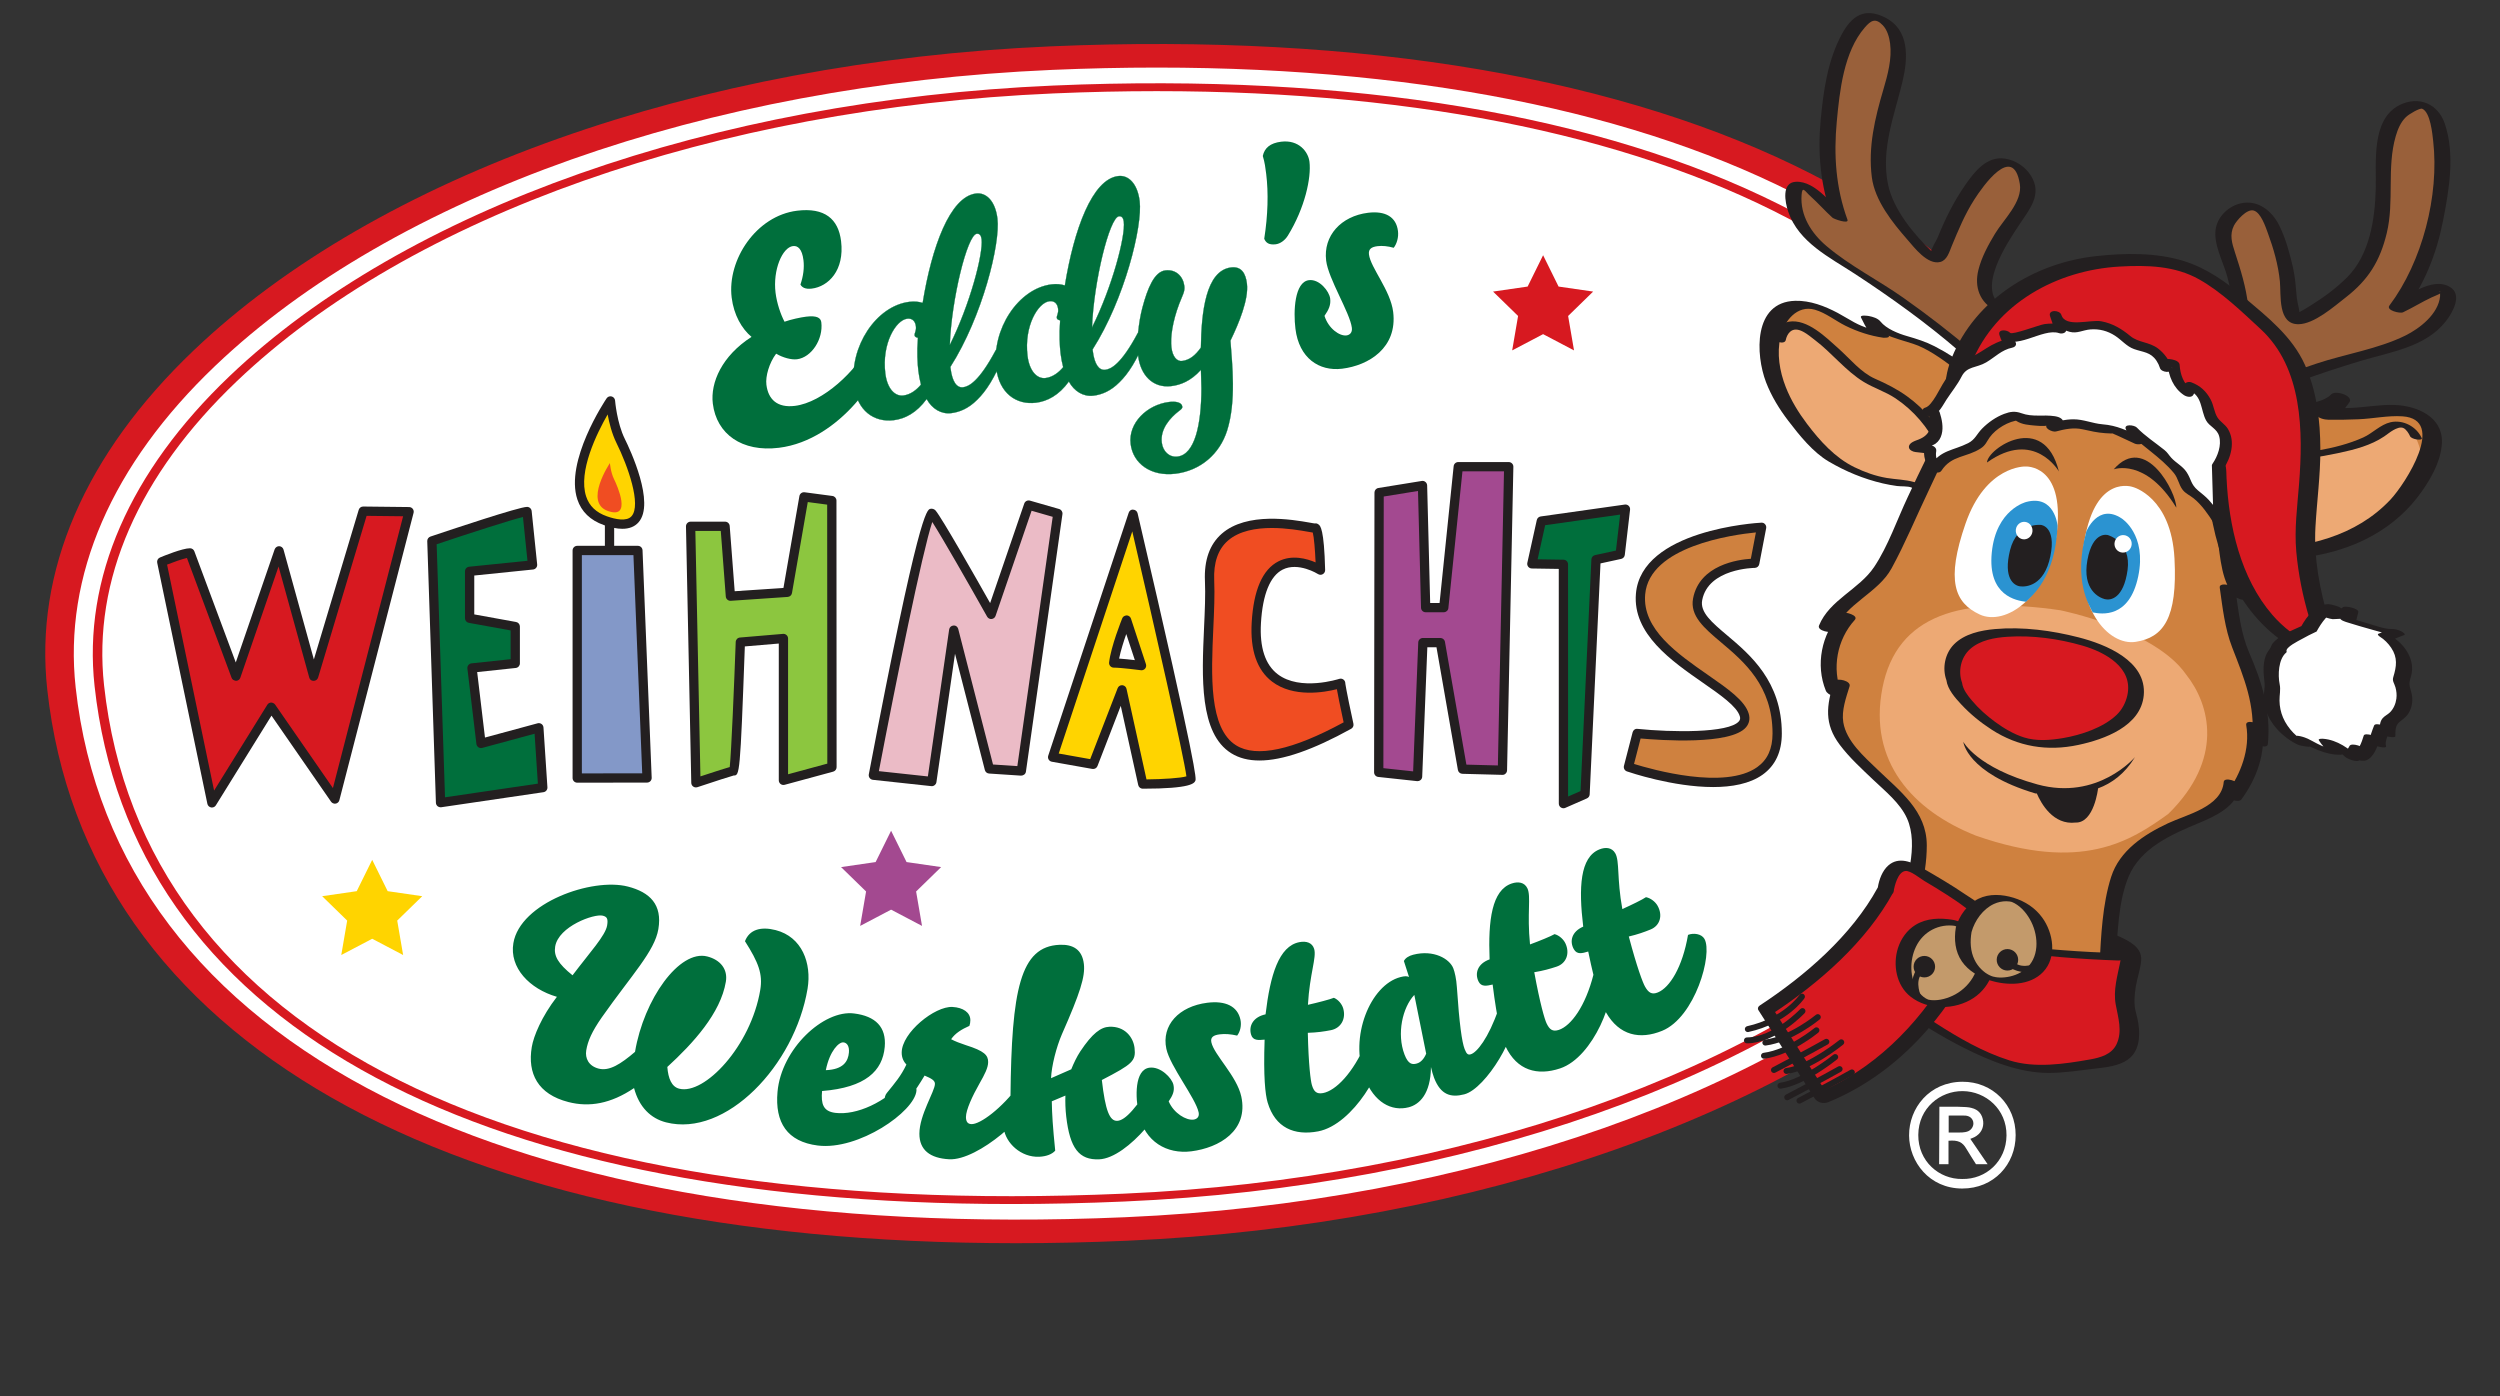 <?xml version="1.0" encoding="UTF-8" standalone="no"?>
<!DOCTYPE svg PUBLIC "-//W3C//DTD SVG 1.1//EN" "http://www.w3.org/Graphics/SVG/1.1/DTD/svg11.dtd">
<svg width="100%" height="100%" viewBox="0 0 3508 1959" version="1.1" xmlns="http://www.w3.org/2000/svg" xmlns:xlink="http://www.w3.org/1999/xlink" xml:space="preserve" xmlns:serif="http://www.serif.com/" style="fill-rule:evenodd;clip-rule:evenodd;stroke-miterlimit:4.038;">
    <rect x="0" y="0" width="3508" height="1959" fill="#333333" stroke="none"/>
    <g transform="matrix(4.158,-0.265,-0.265,-4.158,1642.5,1716.21)">
        <path d="M-12.529,-0.424C180.26,-4.396 340.776,80.545 336.542,189.355C331.488,319.364 180.267,389.539 -12.529,393.511C-205.319,397.482 -366.636,312.537 -361.616,203.726C-355.308,67.276 -205.319,3.548 -12.529,-0.424" style="fill:white;fill-rule:nonzero;"/>
    </g>
    <g transform="matrix(4.167,0,0,4.167,391.554,1070.95)">
        <path d="M0,-71.519L-14.515,-29.301L-29.988,-70.824C-32.363,-70.824 -39.503,-67.831 -39.503,-67.831L-22.606,13.355L-2.618,-18.87L18.8,12.07L43.788,-84.7L28.321,-84.874L11.661,-29.301L0,-71.519Z" style="fill:rgb(215,25,32);fill-rule:nonzero;"/>
    </g>
    <g transform="matrix(4.167,0,0,4.167,234.429,1051.59)">
        <path d="M0,-62.23L15.836,13.852L33.761,-15.047C34.04,-15.494 34.524,-15.772 35.05,-15.786C35.457,-15.779 36.074,-15.549 36.376,-15.111L55.851,13.018L79.487,-78.514L67.191,-78.653L50.866,-24.206C50.669,-23.545 50.059,-23.09 49.371,-23.09C48.509,-23.067 48.055,-23.562 47.865,-24.236L37.546,-61.592L24.673,-24.145C24.46,-23.521 23.873,-23.1 23.215,-23.09C22.469,-23.229 21.957,-23.49 21.73,-24.108L6.691,-64.468C5.026,-64.102 2.238,-63.118 0,-62.23M15.104,19.563C15.012,19.563 14.924,19.556 14.833,19.539C14.202,19.427 13.703,18.942 13.574,18.318L-3.323,-62.868C-3.476,-63.6 -3.089,-64.339 -2.397,-64.627C-1.156,-65.146 5.165,-67.74 7.721,-67.74C8.373,-67.74 8.959,-67.334 9.186,-66.723L23.137,-29.289L36.23,-67.381C36.454,-68.029 37.149,-68.473 37.756,-68.436C38.441,-68.412 39.031,-67.947 39.214,-67.289L49.432,-30.3L64.535,-80.677C64.732,-81.339 65.343,-81.793 66.031,-81.793L66.048,-81.793L81.515,-81.617C81.996,-81.61 82.447,-81.386 82.739,-81.003C83.03,-80.623 83.132,-80.128 83.01,-79.664L58.021,17.104C57.869,17.698 57.384,18.145 56.783,18.254C56.183,18.342 55.569,18.104 55.224,17.603L35.162,-11.374L16.433,18.823C16.145,19.288 15.64,19.563 15.104,19.563" style="fill:rgb(35,31,32);fill-rule:nonzero;"/>
    </g>
    <g transform="matrix(4.167,0,0,4.167,1425.57,27.684)">
        <path d="M0,411.993C-192.284,412 -313.243,343.6 -326.196,225.55C-330.564,185.762 -313.507,146.267 -276.88,111.341C-215.056,52.385 -107.181,14.119 11.702,8.966C223.203,-0.201 362.462,70.949 375.116,194.631C379.213,234.655 361.851,274.324 324.904,309.333C263.039,367.976 155.49,406.048 37.211,411.173C24.536,411.722 12.112,411.993 0,411.993M47.427,16.112C35.919,16.112 24.196,16.369 12.202,16.89C-104.118,21.925 -209.479,59.178 -269.622,116.536C-304.5,149.795 -320.758,187.242 -316.632,224.841C-303.388,345.544 -171.143,412.194 36.704,403.249C152.441,398.235 257.469,361.184 317.667,304.125C352.864,270.768 369.421,233.134 365.545,195.298C354.079,83.276 233.307,16.112 47.427,16.112" style="fill:rgb(215,25,32);fill-rule:nonzero;"/>
    </g>
    <g transform="matrix(4.167,0,0,4.167,1419.2,106.337)">
        <path d="M0,379.928C-184.651,379.928 -296.457,317.327 -308.736,205.486C-312.695,169.365 -296.971,133.273 -263.261,101.125C-204.222,44.829 -100.541,8.25 14.063,3.292C215.994,-5.466 348.836,61.052 360.712,176.873C364.427,213.236 348.405,249.503 314.368,281.769C255.295,337.765 151.941,374.15 37.898,379.088C24.946,379.65 12.313,379.928 0,379.928M48.885,5.174C37.572,5.174 26.03,5.431 14.237,5.938C-99.528,10.862 -202.354,47.093 -260.844,102.861C-293.971,134.453 -309.424,169.858 -305.541,205.25C-292.631,322.917 -167.525,385.394 37.732,376.442C150.92,371.539 253.434,335.494 311.958,280.025C345.412,248.315 361.163,212.729 357.51,177.095C346.496,69.595 229.363,5.174 48.885,5.174" style="fill:rgb(215,25,32);fill-rule:nonzero;"/>
    </g>
    <g transform="matrix(4.167,0,0,4.167,0,-387.752)">
        <g>
            <clipPath id="_clip1">
                <path d="M581.797,468.248L824.306,472.484L830.841,98.307L588.332,94.07L581.797,468.248Z"/>
            </clipPath>
            <g clip-path="url(#_clip1)">
                <g transform="matrix(1,0,0,1,769.253,273.838)">
                    <path d="M0,-40.641C0,-40.641 16.445,-43.78 18.779,-46.6C15.07,-41.516 13.543,-41.356 13.543,-41.356C13.543,-41.356 24.967,-41.155 34.329,-42.329C43.683,-43.502 53.719,-39.703 48.142,-25.89C42.565,-12.077 27.766,5.959 -8.056,5.904C-15.008,-10.604 0,-40.641 0,-40.641" style="fill:rgb(237,169,116);fill-rule:nonzero;"/>
                </g>
                <g transform="matrix(1,0,0,1,776.72,247.318)">
                    <path d="M0,-15.772C0,-15.772 6.632,-17.314 10.438,-18.925C8.139,-14.821 7.334,-15.578 7.334,-15.578C7.334,-15.578 30.641,-16.091 34.634,-15.098C40.669,-13.598 44.614,-9.459 39.572,3.153C38.766,-1.896 36.697,-11.633 30.981,-11.612C28.682,-10.82 23.606,-6.098 15.307,-4.132C7.007,-2.16 0.806,-0.577 -1.202,-1.813C-3.216,-3.056 0,-15.772 0,-15.772" style="fill:rgb(207,129,63);fill-rule:nonzero;"/>
                </g>
                <g transform="matrix(1,0,0,1,660.539,231.433)">
                    <path d="M0,-14.425C0,-14.425 -10.535,-22.419 -17.175,-23.87C-23.821,-25.322 -29.467,-29.232 -30.585,-30.773C-28.932,-27.315 -27.807,-25.96 -27.807,-25.96C-27.807,-25.96 -32.752,-26.62 -38.232,-29.572C-43.704,-32.53 -55.358,-41.496 -62.796,-30.197C-64.185,-27.356 -72.116,-9.584 -43.788,16.063C-35.683,21.161 -27.537,23.779 -20.3,24.286C-13.07,24.786 -13.299,27.071 -13.299,27.071L7.056,17.904L0,-14.425Z" style="fill:rgb(237,169,116);fill-rule:nonzero;"/>
                </g>
                <g transform="matrix(1,0,0,1,649.381,224.96)">
                    <path d="M0,-15.043C0,-15.043 -10.07,-19.495 -12.438,-19.606C-14.807,-19.71 -17.96,-22.905 -17.96,-22.905L-18.022,-19.134C-18.022,-19.134 -37.037,-28.731 -38.926,-28.836C-40.815,-28.933 -53.087,-31.627 -53.677,-15.981L-53.691,-13.126C-53.691,-13.126 -51.302,-24.537 -43.739,-21.613C-36.162,-18.689 -23.606,-6.383 -23.606,-6.383C-23.606,-6.383 -12.279,-0.202 -10.709,0.84C-9.14,1.875 -0.57,8.868 5.014,16.584L15.8,-4.57C15.8,-4.57 3.118,-13.612 0,-15.043" style="fill:rgb(207,129,63);fill-rule:nonzero;"/>
                </g>
                <g transform="matrix(1,0,0,1,649.381,224.751)">
                    <path d="M0,-14.834C-3.118,-16.265 -17.96,-22.696 -17.96,-22.696L-16.647,-19.286C-16.647,-19.286 -27.071,-21.397 -28.342,-22.876C-29.606,-24.355 -42.808,-31.627 -46.934,-27.974C-51.073,-24.321 -52.851,-21.682 -53.247,-18.64C-53.643,-15.598 -53.705,-14.403 -53.705,-14.403L-51.524,-4.771C-51.524,-4.771 -52.476,-22.23 -46.274,-22.126C-43.434,-22.071 -35.669,-17.237 -32.134,-14.021C-28.592,-10.82 -22.835,-4.854 -19.786,-3.521C-16.737,-2.187 -9.39,1.688 -7.209,3.508C-5.035,5.32 5.014,16.793 5.014,16.793" style="fill:rgb(207,129,63);fill-rule:nonzero;"/>
                </g>
                <g transform="matrix(1,0,0,1,654.394,209.918)">
                    <path d="M0,31.627L10.785,10.473C10.785,10.473 -1.896,1.431 -5.014,0" style="fill:rgb(207,129,63);fill-rule:nonzero;"/>
                </g>
                <g transform="matrix(1,0,0,1,657.547,237.988)">
                    <path d="M0,-21.314C-3.486,-23.953 -8.688,-27.703 -13.369,-29.183C-19.376,-31.079 -26.648,-32.815 -30.856,-37.989C-28.683,-37.544 -26.502,-37.114 -24.328,-36.676C-23.522,-35.03 -22.71,-33.301 -21.557,-31.856C-20.946,-31.092 -23.3,-31.197 -23.384,-31.21C-27.759,-31.836 -32.099,-33.266 -36.058,-35.218C-39.482,-36.912 -42.683,-39.558 -46.378,-40.635C-52.42,-42.378 -56.789,-36.766 -57.983,-31.537C-59.275,-25.863 -58.31,-19.96 -56.212,-14.605C-54.462,-10.154 -51.941,-6.028 -49.066,-2.222C-44.711,3.535 -39.628,9.202 -33.079,12.39C-29.627,14.07 -25.988,15.376 -22.189,16.015C-19.14,16.529 -16.057,16.529 -13.063,17.376C-11.445,17.834 -6.903,19.064 -7.007,21.467C-7.049,22.474 -13.688,21.376 -13.612,19.571C-13.598,19.237 -14.022,19.161 -13.8,19.265C-15.015,18.696 -17.404,18.918 -18.758,18.723C-20.356,18.508 -21.953,18.21 -23.529,17.848C-29.946,16.355 -36.065,13.82 -41.739,10.48C-47.073,7.334 -51.559,1.722 -55.302,-3.16C-58.365,-7.16 -61.046,-11.515 -62.858,-16.237C-66.4,-25.481 -67.22,-43.246 -53.031,-43.642C-48.045,-43.788 -43.072,-41.871 -38.732,-39.572C-36.829,-38.565 -35.023,-37.385 -33.12,-36.371C-31.523,-35.509 -29.835,-34.794 -28.092,-34.287C-27.71,-34.183 -25.668,-33.738 -26.245,-33.822C-26.856,-33.606 -27.467,-33.391 -28.078,-33.176C-29.224,-34.62 -30.044,-36.35 -30.856,-37.989C-31.37,-39.03 -28.523,-38.565 -28.203,-38.51C-26.863,-38.253 -25.224,-37.773 -24.328,-36.676C-22.314,-34.183 -18.335,-32.613 -15.383,-31.766C-12.14,-30.829 -9.091,-29.877 -6.07,-28.321C-1.833,-26.134 2.181,-23.516 5.987,-20.647C7.223,-19.71 4.854,-19.64 4.424,-19.675C2.882,-19.807 1.243,-20.383 0,-21.314" style="fill:rgb(35,31,32);fill-rule:nonzero;"/>
                </g>
                <g transform="matrix(1,0,0,1,597.373,239.084)">
                    <path d="M0,-32.669C0.5,-35.204 2.445,-37.273 5.007,-37.704C11.244,-38.753 17.55,-32.384 21.724,-28.676C25.585,-25.238 29.273,-20.571 34.079,-18.474C37.815,-16.835 41.433,-15.015 44.76,-12.619C50.809,-8.272 55.538,-2.472 58.886,4.167C59.844,6.084 55.823,5.889 55.094,4.438C51.774,-2.167 47.052,-7.806 40.885,-11.918C37.489,-14.175 33.606,-15.355 30.176,-17.453C24.113,-21.168 19.487,-27.196 13.82,-31.488C11.765,-33.037 7.896,-36.655 5.361,-34.252C4.625,-33.558 4.16,-32.516 3.966,-31.53C3.632,-29.842 -0.347,-30.912 0,-32.669" style="fill:rgb(35,31,32);fill-rule:nonzero;"/>
                </g>
                <g transform="matrix(1,0,0,1,767.253,274.592)">
                    <path d="M0,-43.239C2.66,-43.753 5.313,-44.35 7.938,-45.017C10.848,-45.753 15.57,-46.413 17.716,-48.712C19.21,-50.309 25.481,-48.198 23.835,-46.003C22.376,-44.045 20.251,-40.718 17.543,-40.267C16.452,-41.517 15.369,-42.767 14.286,-44.024C17.647,-43.968 21.015,-44.038 24.384,-44.177C29.314,-44.371 34.315,-45.371 39.246,-45.17C46.677,-44.864 55.316,-41.197 55.045,-32.565C54.837,-25.904 50.587,-18.918 46.573,-13.786C41.975,-7.903 35.954,-3.215 29.28,0.09C18.751,5.299 6.848,7.028 -4.799,7.063C-6.452,7.07 -8.695,6.348 -9.369,4.681C-13.112,-4.611 -10.779,-15.702 -8.035,-24.939C-6.264,-30.877 -4.07,-36.794 -1.306,-42.343C-0.174,-44.614 6.285,-42.413 5.306,-40.447C2.639,-35.086 0.507,-29.398 -1.236,-23.682C-4.028,-14.501 -6.473,-3.632 -2.743,5.618C-4.264,4.827 -5.785,4.035 -7.313,3.236C9.153,3.188 26.155,-0.945 37.759,-13.348C42.718,-18.654 56.754,-40.35 41.753,-41.343C36.878,-41.669 31.787,-40.544 26.898,-40.35C23.529,-40.211 20.161,-40.142 16.8,-40.197C15.452,-40.218 13.494,-40.662 12.661,-41.85C11.973,-42.822 12.223,-43.739 13.543,-43.954C12.688,-43.815 13.563,-44.086 14.029,-44.454C15.48,-45.614 16.619,-47.239 17.716,-48.712C19.758,-47.809 21.8,-46.899 23.835,-46.003C21.349,-43.336 16.439,-42.51 13.084,-41.621C10.084,-40.829 7.049,-40.135 4,-39.544C2.486,-39.26 0.431,-39.773 -0.674,-40.892C-1.639,-41.864 -1.431,-42.968 0,-43.239" style="fill:rgb(35,31,32);fill-rule:nonzero;"/>
                </g>
                <g transform="matrix(1,0,0,1,811.555,243.251)">
                    <path d="M0,-3.327C-0.417,-4.265 -1.278,-5.626 -2.236,-6.063C-3.292,-6.536 -4.653,-5.897 -5.612,-5.362C-6.709,-4.751 -7.667,-3.924 -8.702,-3.23C-13.154,-0.23 -18.522,1.159 -23.696,2.278C-30.578,3.771 -37.572,4.715 -44.559,5.535C-45.371,5.625 -46.795,5.382 -47.364,4.729C-47.837,4.18 -47.962,3.694 -47.038,3.583C-36.725,2.389 -25.37,1.437 -15.765,-2.882C-12.577,-4.313 -9.973,-7.251 -6.521,-8.022C-2.333,-8.952 2.208,-6.549 3.945,-2.66C4.361,-1.73 0.514,-2.167 0,-3.327" style="fill:rgb(35,31,32);fill-rule:nonzero;"/>
                </g>
                <g transform="matrix(1,0,0,1,673.652,110.98)">
                    <path d="M0,86.249C0,86.249 -6.049,83.478 -5.362,76.818C-4.674,70.158 -0.347,62.421 8.251,50.379C12.001,42.822 4.514,35.259 0.104,36.704C-4.306,38.155 -7.021,40.961 -15.07,54.358C-19.439,64.567 -20.668,69.692 -22.564,69.088C-24.46,68.477 -40.176,52.011 -40.767,41.711C-41.343,31.412 -40.871,26.085 -37.037,13.765C-33.197,1.445 -32.44,-9.403 -42.489,-12.438C-49.691,-14.279 -57.101,6.174 -57.761,22.168C-57.761,22.168 -60.539,39.079 -54.156,55.58C-57.532,52.663 -64.629,44.156 -67.866,44.475C-71.116,44.802 -71.928,58.504 -56.469,68.116C-41.01,77.721 -24.446,89.249 -11.487,100.528" style="fill:rgb(153,96,58);fill-rule:nonzero;"/>
                </g>
                <g transform="matrix(1,0,0,1,672.086,110.645)">
                    <path d="M0,87.006C-5.445,84.339 -7.313,79.033 -5.882,73.318C-4.799,68.984 -2.597,64.956 -0.313,61.157C2.59,56.33 9.042,50.372 8.07,44.357C5.827,30.495 -4.445,45.212 -7.258,49.608C-10.473,54.636 -12.563,59.74 -14.841,65.22C-15.661,67.192 -16.404,70.033 -18.717,70.623C-23.009,71.727 -27.509,65.706 -29.759,63.136C-34.836,57.33 -40.76,49.962 -41.767,42.072C-43.065,31.898 -40.718,22.182 -37.864,12.508C-36.419,7.605 -34.947,2.195 -35.614,-2.965C-35.884,-5.077 -36.565,-7.493 -38.072,-9.084C-40.551,-11.688 -42.107,-10.667 -44.121,-8.348C-51.233,-0.16 -52.601,13.077 -53.566,23.342C-54.629,34.648 -53.899,45.628 -49.969,56.393C-49.385,58.004 -54.525,56.164 -55.004,55.726C-57.573,53.407 -59.858,50.788 -62.435,48.476C-64.331,46.774 -65.185,44.843 -65.421,48.052C-65.935,54.948 -62.185,60.893 -57.032,65.261C-49.212,71.901 -39.53,76.762 -31.134,82.693C-22.981,88.451 -15.071,94.527 -7.514,101.049C-6.306,102.09 -11.299,101.576 -12.348,100.681C-23.377,91.166 -35.239,82.645 -47.42,74.665C-55.948,69.074 -66.386,64.053 -69.921,53.684C-70.998,50.517 -72.241,43.906 -67.407,43.621C-60.504,43.225 -54.594,52.101 -50.17,56.101C-51.851,55.872 -53.524,55.65 -55.212,55.428C-59.025,44.968 -60.046,34.009 -59.004,22.974C-58.066,13.036 -56.684,2.848 -51.865,-6.084C-48.503,-12.306 -44.177,-15.084 -37.468,-11.785C-28.967,-7.605 -29.544,1.924 -31.447,9.917C-34.148,21.217 -38.808,32.718 -36.287,44.593C-34.461,53.15 -27.516,61.421 -21.342,67.331C-20.988,67.664 -20.015,68.283 -19.856,68.699C-19.731,68.796 -19.599,68.894 -19.474,68.991C-22.328,69.13 -23.113,68.595 -21.828,67.38C-21.814,66.095 -20.085,63.588 -19.612,62.421C-17.071,56.157 -14.251,50.413 -10.39,44.83C-7.264,40.301 -3.084,34.843 3.118,35.822C6.625,36.378 9.91,38.537 11.792,41.531C15.8,47.878 11.313,52.9 7.806,58.205C3.882,64.15 -7.584,80.915 3.132,86.166C6.285,87.707 1.361,87.68 0,87.006" style="fill:rgb(35,31,32);fill-rule:nonzero;"/>
                </g>
                <g transform="matrix(1,0,0,1,746.39,145.474)">
                    <path d="M0,65.345C0,65.345 6.591,64.421 7.848,57.851C9.098,51.282 7.174,42.621 2.403,28.62C0.979,20.3 10.32,15.21 14.133,17.863C17.939,20.516 19.73,23.988 23.592,39.121C24.842,50.163 24.557,55.421 26.543,55.386C28.53,55.351 48.323,44.087 51.837,34.392C55.351,24.689 56.427,19.453 56.295,6.549C56.157,-6.354 58.546,-16.959 69.039,-16.98C76.477,-16.674 77.693,5.042 73.734,20.55C73.734,20.55 71.533,37.551 60.678,51.518C64.754,49.691 73.991,43.58 77.005,44.823C80.026,46.066 76.866,59.428 59.296,64.192C41.732,68.949 22.55,75.242 6.903,82.325" style="fill:rgb(153,96,58);fill-rule:nonzero;"/>
                </g>
                <g transform="matrix(1,0,0,1,744.752,145.346)">
                    <path d="M0,64.129C10.369,62.434 7.07,47.899 5.334,41.127C4.014,35.988 0.292,29.654 1.458,24.307C2.34,20.293 5.848,17.091 9.792,16.188C15.591,14.869 20.307,18.709 22.758,23.619C24.953,28.009 26.314,33.092 27.398,37.843C28.148,41.162 28.363,44.537 28.669,47.927C28.814,49.579 29.946,53.031 29.557,54.587C29.238,55.878 26.28,55.059 26.946,54.031C27.099,53.802 28.231,53.462 28.488,53.344C30.238,52.503 31.919,51.482 33.558,50.448C37.864,47.739 42.058,44.676 45.656,41.058C53.205,33.453 55.004,21.564 55.261,11.25C55.483,2.569 53.663,-12.029 63.192,-16.863C69.713,-20.182 76.248,-17.342 78.512,-10.647C82.012,-0.299 79.971,11.549 77.943,21.932C75.762,33.085 71.651,43.537 64.782,52.684C63.254,51.927 61.726,51.17 60.198,50.413C65.504,47.906 74.06,40.627 80.262,44.35C84.582,46.94 81.13,52.996 78.901,55.851C72.046,64.657 60.101,66.24 50.094,69.268C36.69,73.317 23.446,77.956 10.66,83.686C9.258,84.311 4.41,82.123 6.424,81.22C15.869,76.991 25.557,73.366 35.377,70.122C45.072,66.907 56.052,65.219 65.213,60.712C70.109,58.295 76.331,53.448 76.922,47.496C76.95,47.225 76.873,46.489 76.991,46.281C77.464,45.475 75.866,45.656 77.283,45.926C78.401,46.142 74.679,47.579 74.109,47.836C70.81,49.378 67.727,51.323 64.435,52.878C63.407,53.364 58.65,52.212 59.858,50.607C70.928,35.87 76.7,13.535 74.595,-4.841C74.331,-7.167 73.679,-14.522 70.887,-15.675C70.137,-15.981 66.497,-13.932 65.372,-12.814C63.622,-11.091 62.657,-8.73 61.983,-6.41C58.921,4.153 61.56,15.487 58.969,26.21C56.691,35.627 52.788,41.933 45.128,47.878C41.246,50.892 34.544,56.837 29.238,56.885C22.182,56.955 23.425,47.038 22.981,42.482C22.439,36.933 20.842,31.377 18.911,26.147C18.175,24.175 16.605,19.272 14.133,18.598C11.827,17.959 8.341,22.015 7.5,23.689C5.959,26.758 6.848,29.599 7.855,32.71C9.751,38.53 11.633,44.53 12.286,50.656C13.049,57.774 11.466,65.476 3.278,66.817C1.778,67.06 -2.889,64.601 0,64.129" style="fill:rgb(35,31,32);fill-rule:nonzero;"/>
                </g>
                <g transform="matrix(1,0,0,1,710.803,222.512)">
                    <path d="M0,226.133C-3.153,210.451 -0.743,181.151 2.347,168.053C5.431,154.962 20.015,149.503 30.183,145.294C40.357,141.093 40.662,134.613 40.662,134.613L41.544,138.634C50.51,127.168 48.239,115.119 48.239,115.119L50.246,120.299C51.816,106.799 46.503,94.701 44.1,90.277C41.704,85.853 39.329,68.852 39.329,68.852L44.433,71.227C38.405,67.31 36.572,30.502 36.572,30.502L5.202,4.632C5.202,4.632 -40.829,0 -48.587,7.674C-56.344,15.348 -73.658,57.351 -77.762,63.379C-77.762,63.379 -84.172,70.129 -88.992,73.657C-93.819,77.199 -95.618,81.929 -95.618,81.929C-95.618,81.929 -91.742,78.38 -88.694,78.241C-92.381,81.984 -98.104,93.318 -93.326,103.507L-90.61,100.882C-90.61,100.882 -93.229,109.215 -92.902,111.702C-92.895,122.564 -74.04,133.946 -66.984,144.551C-59.928,155.156 -70.692,182.401 -72.949,191.7C-75.206,200.999 -79.762,199.992 -79.762,199.992" style="fill:rgb(207,129,63);fill-rule:nonzero;"/>
                </g>
                <g transform="matrix(1,0,0,1,708.156,226.598)">
                    <path d="M0,221.661C-1.875,211.702 -1.708,201.368 -1.16,191.277C-0.639,181.644 -0.208,171.005 2.757,161.733C5.605,152.837 13.834,147.482 21.876,143.697C28.071,140.774 39.989,138.197 40.662,129.773C40.808,127.96 45.649,129.523 45.961,130.919C46.253,132.259 46.545,133.593 46.836,134.933C45.142,134.447 43.44,133.961 41.746,133.468C46.392,127.12 49.621,118.668 48.239,110.647C47.864,108.487 52.969,109.945 53.538,111.417C54.212,113.147 54.872,114.876 55.538,116.605C53.781,116.216 52.017,115.841 50.253,115.459C51.323,103.813 47.538,94.854 43.482,84.388C41.051,78.13 40.26,70.984 39.329,64.38C39.086,62.657 42.288,63.366 43.038,63.72C44.746,64.512 46.441,65.303 48.142,66.095C47.08,66.567 46.017,67.046 44.954,67.519C39.954,63.671 39.433,53.525 38.641,47.899C37.655,41.003 38.141,33.329 36.6,26.578C36.315,25.321 37.371,27.37 36.808,26.565C36.357,25.926 35.363,25.377 34.766,24.877C32.023,22.62 29.287,20.363 26.543,18.099C20.376,13.022 14.209,7.931 8.042,2.848C7.514,2.41 6.584,1.896 6.209,1.334C5.209,-0.146 8.48,1.66 7.875,1.973C6.695,2.584 2.347,1.5 1.111,1.417C-7.889,0.785 -16.959,0.41 -25.981,0.813C-32.481,1.098 -40.857,1.021 -45.163,6.64C-50.837,14.029 -54.677,23.245 -58.671,31.593C-62.838,40.315 -66.553,49.344 -71.185,57.837C-75.762,66.234 -86.686,69.685 -90.326,78.603C-92.02,77.992 -93.722,77.38 -95.423,76.769C-93.152,74.762 -90.645,73.255 -87.652,72.707C-86.749,72.54 -82.124,73.609 -83.596,75.234C-89.576,81.832 -91.374,91.597 -88.027,99.806C-89.728,99.312 -91.43,98.826 -93.131,98.347L-90.416,95.722C-89.374,94.722 -84.749,95.715 -85.325,97.555C-86.492,101.34 -88.089,105.695 -87.443,109.695C-86.402,116.064 -80.429,121.238 -76.047,125.474C-68.331,132.926 -59.372,139.489 -59.33,151.073C-59.289,161.942 -63.004,172.644 -66.109,182.936C-67.678,188.124 -69.102,198.646 -76.769,197.361C-79.29,196.937 -81.13,193.84 -77.464,194.458C-74.026,195.034 -69.845,176.408 -68.824,172.859C-66.261,163.893 -61.928,151.149 -65.977,142.058C-68.262,136.926 -73.331,132.877 -77.318,129.085C-81.255,125.335 -85.346,121.626 -88.624,117.265C-93.958,110.188 -93.104,104.091 -90.61,96.041C-88.909,96.646 -87.207,97.257 -85.513,97.875C-86.422,98.743 -87.325,99.618 -88.228,100.493C-89.52,101.736 -92.729,100.5 -93.326,99.035C-96.861,90.347 -94.791,80.026 -88.492,73.082C-87.145,73.922 -85.791,74.762 -84.443,75.609C-86.784,76.04 -88.763,77.367 -90.52,78.922C-91.534,79.818 -96.354,78.894 -95.618,77.089C-92.069,68.422 -82.089,64.928 -77.047,57.365C-72.31,50.268 -69.331,41.434 -65.692,33.739C-61.463,24.78 -57.302,15.605 -51.948,7.244C-48.038,1.146 -43.51,-0.59 -36.391,-1.514C-26.974,-2.736 -17.328,-2.465 -7.869,-2C-2.952,-1.757 3.472,-2.319 8.216,-0.743C12.973,0.834 17.605,6.459 21.356,9.556C27.537,14.647 33.815,19.647 39.905,24.842C43.628,28.03 42.378,34.746 42.829,39.343C43.371,44.781 44.017,50.233 45.079,55.601C45.739,58.879 46.343,64.553 49.212,66.762C51.476,68.505 47.024,68.658 46.024,68.185C44.322,67.401 42.621,66.602 40.919,65.81C42.156,65.588 43.392,65.373 44.628,65.15C45.607,72.102 46.413,79.714 49.219,86.194C53.587,96.264 56.566,105.792 55.538,116.973C55.351,118.974 50.698,116.98 50.246,115.827C49.58,114.105 48.906,112.376 48.239,110.647C50.01,110.904 51.774,111.167 53.538,111.417C55.018,120.008 51.635,128.808 46.642,135.62C45.677,136.94 41.857,135.579 41.544,134.162C41.253,132.822 40.954,131.481 40.662,130.141C42.426,130.523 44.19,130.905 45.954,131.287C45.427,137.843 37.628,141.392 32.509,143.517C23.293,147.337 12.584,151.941 8.549,161.838C5.16,170.144 4.945,180.63 4.334,189.45C3.577,200.375 3.257,211.626 5.292,222.432C5.667,224.397 0.34,223.453 0,221.661" style="fill:rgb(35,31,32);fill-rule:nonzero;"/>
                </g>
                <g transform="matrix(1,0,0,1,693.797,382.019)">
                    <path d="M0,-83.464C0,-83.464 31.71,-77.096 42.308,-61.893C50.51,-51.608 55.15,-33.315 36.343,-14.876C23.592,-5.709 7.223,4.896 -28.384,-7.556C-49.767,-16.001 -64.72,-32.593 -59.907,-57.289C-55.094,-81.985 -33.259,-88.36 0,-83.464" style="fill:rgb(237,169,116);fill-rule:nonzero;"/>
                </g>
                <g transform="matrix(1,0,0,1,686.093,356.558)">
                    <path d="M0,0.646C20.342,6.223 32.856,-8.57 32.856,-8.57C29.37,-2.861 24.981,0.278 20.376,1.986L20.411,1.986C20.411,1.986 19.126,13.689 12.82,13.487C5.313,14.355 1.271,7.126 -0.215,3.688C-0.375,3.688 -0.549,3.681 -0.701,3.681C-23.849,-3.25 -24.974,-13.709 -24.974,-13.709C-24.974,-13.709 -20.342,-4.931 0,0.646" style="fill:rgb(35,31,32);fill-rule:nonzero;"/>
                </g>
            </g>
        </g>
    </g>
    <g transform="matrix(-3.982,-1.226,-1.226,3.982,2754.02,861.775)">
        <g>
            <clipPath id="_clip2">
                <path d="M2.575,1.61L-30.504,-7.944L-16.369,-56.87L16.715,-47.308L2.575,1.61Z"/>
            </clipPath>
            <g clip-path="url(#_clip2)">
                <path d="M-5.534,-53.732C-5.534,-53.732 -17.844,-58.474 -22.126,-36.118C-26.404,-13.753 -14.824,-0.29 -5.534,-1.578C3.769,-2.856 8.758,-9.146 8.056,-29.382C7.331,-50.25 -5.534,-53.732 -5.534,-53.732" style="fill:white;fill-rule:nonzero;"/>
            </g>
        </g>
    </g>
    <g transform="matrix(4.167,0,0,4.167,0,-387.752)">
        <g>
            <clipPath id="_clip3">
                <path d="M581.797,468.248L824.306,472.484L830.841,98.307L588.332,94.07L581.797,468.248Z"/>
            </clipPath>
            <g clip-path="url(#_clip3)">
                <g transform="matrix(1,0,0,1,693.316,231.33)">
                    <path d="M0,20.481C0,20.481 -8.285,6.063 -24.21,17.467C-24.134,12.828 -5.091,0 0,20.481" style="fill:rgb(35,31,32);fill-rule:nonzero;"/>
                </g>
                <g transform="matrix(1,0,0,1,711.774,251.574)">
                    <path d="M0,-0.472C0,-0.472 10.723,-4.521 21.071,12.411C21.161,7.431 10.73,-12.883 0,-0.472" style="fill:rgb(35,31,32);fill-rule:nonzero;"/>
                </g>
                <g transform="matrix(-0.229,0.973,0.973,0.229,697.04,292.454)">
                    <path d="M38.211,-31.037C38.211,-31.037 19.609,-43.33 15.778,-4.063C11.942,35.196 32.789,31.443 38.211,26.535C43.629,21.616 50.108,13.132 52.144,1.089C54.185,-10.944 43.643,-29.259 38.211,-31.037" style="fill:rgb(215,25,32);fill-rule:nonzero;"/>
                </g>
                <g transform="matrix(1,0,0,1,655.436,328.076)">
                    <path d="M0,-5.972C-1.479,-10.063 -0.486,-14.986 2.57,-18.063C6.098,-21.612 11.591,-22.765 16.383,-23.195C25.717,-24.022 35.509,-22.716 44.552,-20.39C53.594,-18.07 67.511,-12.5 66.456,-0.895C65.504,9.557 53.073,13.981 44.413,15.828C34.009,18.05 24.161,16.446 15.23,10.675C11.487,8.258 8.014,5.425 4.979,2.161C2.952,-0.013 0.396,-2.888 0,-5.972C-0.229,-7.757 5.063,-6.708 5.271,-5.111C5.563,-2.812 7.174,-0.805 8.619,0.91C10.897,3.633 13.591,6.008 16.453,8.105C19.383,10.251 22.627,12.182 26.106,13.293C30.321,14.634 35.044,14.245 39.343,13.508C45.371,12.467 52.76,10.036 57.309,5.716C59.136,3.98 60.372,1.612 60.921,-0.84C63.018,-10.257 53.365,-15.431 45.781,-17.626C37.794,-19.938 28.946,-21.147 20.619,-20.598C16.237,-20.313 11.341,-19.473 7.952,-16.431C4.868,-13.66 3.854,-9 5.271,-5.111C5.792,-3.659 0.583,-4.354 0,-5.972" style="fill:rgb(35,31,32);fill-rule:nonzero;"/>
                </g>
                <g transform="matrix(-0.377,-0.926,-0.926,0.377,669.689,269.503)">
                    <path d="M-9.307,-21.234C-9.307,-21.234 0.857,-24.41 2.108,-14.498C2.108,-14.498 3.692,-4.157 -9.307,2.683C-22.307,9.525 -27.454,1.04 -29.001,-1.749C-27.921,-4.07 -25.481,-13.866 -9.307,-21.234" style="fill:rgb(43,147,209);fill-rule:nonzero;"/>
                </g>
                <g transform="matrix(-0.946,-0.325,-0.325,0.946,676.686,287.984)">
                    <path d="M-4.134,-20.623C-4.134,-20.623 3.829,-18.941 2.97,-9.167C2.104,0.605 -2.179,1.613 -4.134,1.234C-6.079,0.844 -11.837,-1.461 -10.53,-11.661C-9.231,-21.863 -4.134,-20.623 -4.134,-20.623" style="fill:rgb(35,31,32);fill-rule:nonzero;"/>
                </g>
                <g transform="matrix(-0.133,0.991,0.991,0.133,682.349,269.005)">
                    <path d="M2.792,-3.185C4.423,-3.175 5.745,-1.905 5.747,-0.356C5.741,1.2 4.422,2.458 2.792,2.443C1.161,2.433 -0.161,1.163 -0.155,-0.393C-0.164,-1.943 1.161,-3.194 2.792,-3.185" style="fill:white;fill-rule:nonzero;"/>
                </g>
            </g>
        </g>
    </g>
    <g transform="matrix(-4.166,0.078,0.078,4.166,2973.78,888.083)">
        <g>
            <clipPath id="_clip4">
                <path d="M19.498,-3.261L-13.573,6.293L-27.71,-42.62L5.37,-52.181L19.498,-3.261Z"/>
            </clipPath>
            <g clip-path="url(#_clip4)">
                <path d="M-5.467,-49.043C-5.467,-49.043 6.843,-53.789 11.124,-31.426C15.413,-9.064 3.822,4.4 -5.467,3.116C-14.765,1.839 -19.752,-4.452 -19.056,-24.691C-18.335,-45.565 -5.467,-49.043 -5.467,-49.043" style="fill:white;fill-rule:nonzero;"/>
            </g>
        </g>
    </g>
    <g transform="matrix(4.167,0,0,4.167,0,-387.752)">
        <g>
            <clipPath id="_clip5">
                <path d="M581.797,468.248L824.306,472.484L830.841,98.307L588.332,94.07L581.797,468.248Z"/>
            </clipPath>
            <g clip-path="url(#_clip5)">
                <g transform="matrix(-0.656,0.755,0.755,0.656,723.14,282.279)">
                    <path d="M5.746,-22.273C5.746,-22.273 -4.151,-25.675 -5.363,-16.129C-5.363,-16.129 -6.908,-6.19 5.746,0.86C18.413,7.903 23.418,-0.132 24.926,-2.777C23.876,-5.062 21.489,-14.607 5.746,-22.273" style="fill:rgb(43,147,209);fill-rule:nonzero;"/>
                </g>
                <g transform="matrix(-0.999,-0.047,-0.047,0.999,708.602,293.735)">
                    <path d="M-0.229,-20.534C-0.229,-20.534 -8.283,-18.732 -7.417,-9.089C-6.54,0.561 -2.21,1.482 -0.229,1.068C1.743,0.653 7.564,-1.727 6.246,-11.788C4.929,-21.848 -0.229,-20.534 -0.229,-20.534" style="fill:rgb(35,31,32);fill-rule:nonzero;"/>
                </g>
                <g transform="matrix(-0.276,0.961,0.961,0.276,716.463,273.725)">
                    <path d="M2.791,-3.687C4.418,-3.69 5.744,-2.393 5.748,-0.796C5.737,0.805 4.418,2.103 2.791,2.107C1.159,2.108 -0.165,0.804 -0.163,-0.793C-0.167,-2.389 1.158,-3.687 2.791,-3.687" style="fill:white;fill-rule:nonzero;"/>
                </g>
                <g transform="matrix(1,0,0,1,780.892,202.636)">
                    <path d="M0,98.792C0,98.792 -5.285,81.423 -4.535,67.714C-3.792,54.004 2.931,18.175 -16.966,0.681C-36.857,-16.82 -42.322,-23.772 -71.199,-21.612C-100.069,-19.445 -118.709,0.174 -122.599,19.287C-122.835,32.621 -109.32,22.822 -109.32,22.822L-43.093,34.906L-34.53,46.483C-34.53,46.483 -35.641,88.139 -10.147,105.348C15.334,122.564 0,98.792 0,98.792" style="fill:rgb(215,25,32);fill-rule:nonzero;"/>
                </g>
                <g transform="matrix(1,0,0,1,777.575,198.453)">
                    <path d="M0,102.521C-2.16,95.319 -3.66,87.791 -4.327,80.297C-4.993,72.727 -3.993,65.303 -3.403,57.768C-1.993,39.878 -2.132,18.529 -16.328,5.417C-22.71,-0.479 -29.384,-6.986 -36.982,-11.292C-45.177,-15.938 -54.594,-16.154 -63.775,-15.64C-84.825,-14.466 -105.528,-3.306 -113.709,16.953C-114.452,18.793 -117.904,27.169 -115.119,28.433C-113.584,29.12 -110.216,26.071 -108.848,25.488C-107.257,24.8 -104.41,25.446 -102,25.884C-89.846,28.106 -77.693,30.322 -65.539,32.537C-57.177,34.065 -48.399,34.989 -40.176,37.162C-35.273,38.468 -32.412,44.795 -29.578,48.628C-27.675,51.198 -27.953,52.407 -27.807,55.594C-27.057,71.595 -23.099,89.228 -12.397,101.632C-8.667,105.959 -3.986,109.403 1.028,112.119C3.215,113.306 5.299,115.237 4.431,112.001C3.57,108.785 2.007,105.827 0.215,103.028C-1.472,100.403 5.195,101.007 6.417,102.917C8.341,105.91 11.897,111.056 11.188,114.8C9.653,122.939 -5.368,112.918 -8.126,111.077C-26.425,98.854 -33.363,76.04 -34.426,55.018C-34.488,53.747 -34.343,52.337 -34.537,51.073C-34.752,49.698 -34.252,51.17 -34.891,49.948C-36.891,46.121 -40.301,42.621 -42.878,39.142C-41.711,39.767 -40.544,40.385 -39.378,41.01C-61.456,36.982 -83.526,32.954 -105.604,28.926C-104.715,28.745 -103.833,28.565 -102.951,28.377C-106.66,31.023 -111.306,33.232 -115.959,32.141C-124.474,30.148 -122.849,21.321 -120.321,15.057C-112.32,-4.743 -92.43,-16.911 -71.734,-19.154C-62.053,-20.209 -51.615,-20.418 -42.218,-17.501C-34.391,-15.07 -27.856,-10.362 -21.675,-5.118C-13.869,1.507 -5.73,7.904 -1.424,17.439C2.604,26.342 3.75,36.239 3.785,45.92C3.813,54.691 2.625,63.331 2.132,72.068C1.535,82.527 3.632,93.423 6.632,103.431C7.362,105.834 0.701,104.854 0,102.521" style="fill:rgb(35,31,32);fill-rule:nonzero;"/>
                </g>
                <g transform="matrix(1,0,0,1,777.53,340.732)">
                    <path d="M0,-35.933C0,-35.933 4.07,-43.357 8.257,-43.156C6.82,-40.892 6.299,-40.267 6.299,-40.267C6.299,-40.267 11.133,-40.44 11.772,-40.808C12.411,-41.183 13.959,-42.295 13.959,-42.295L13.133,-38.878C13.133,-38.878 26.78,-34.579 29.578,-34.78L25.87,-33.322C25.87,-33.322 35.676,-27.432 30.69,-18.244C33.641,-12.605 31.53,-8.452 29.599,-6.709C27.661,-4.959 26.404,-5.618 26.439,-0.535C24.786,-0.563 24.571,-2.604 24.571,-2.604C24.571,-2.604 22.835,2.195 23.335,2.965C21.314,2.042 21.085,0.771 21.085,0.771C21.085,0.771 19.328,6.709 16.772,7.424L16.32,4.236L14.487,7.382C14.487,7.382 9.369,2.215 5.938,2.153C7.424,4.591 8.931,5.382 8.931,5.382C8.931,5.382 5.118,5.57 -1.924,1.382C-4.202,0.833 -1.945,2.91 -1.945,2.91C-1.945,2.91 -15.057,-2.785 -12.154,-16.578C-13.362,-19.904 -12.73,-27.009 -10.16,-28.87C-11.14,-30.794 0,-35.933 0,-35.933" style="fill:white;fill-rule:nonzero;"/>
                </g>
                <g transform="matrix(1,0,0,1,774.887,342.509)">
                    <path d="M0,-38.468C1.903,-41.899 4.931,-45.934 9.188,-46.024C9.695,-46.038 14.126,-45.08 13.543,-44.177C12.917,-43.204 12.313,-42.19 11.584,-41.288C10.133,-41.906 8.681,-42.517 7.23,-43.135C8.417,-43.184 9.605,-43.225 10.778,-43.357C12.147,-43.51 13.001,-44.211 14.112,-45.01C14.89,-45.573 19.543,-44.552 19.244,-43.316C18.966,-42.177 18.696,-41.038 18.418,-39.899C17.619,-40.413 16.814,-40.926 16.008,-41.44C18.126,-40.774 20.258,-40.142 22.397,-39.538C24.842,-38.843 28.092,-37.572 30.509,-37.649C31.565,-37.683 32.815,-37.329 33.752,-36.85C33.933,-36.76 35.426,-35.898 34.711,-35.621C33.474,-35.134 32.238,-34.648 31.002,-34.162C30.849,-34.475 30.696,-34.794 30.544,-35.114C34.988,-32.405 38.489,-27.203 37.037,-21.863C36.593,-20.238 36.232,-19.481 36.711,-17.772C37.023,-16.654 37.357,-15.571 37.419,-14.397C37.523,-12.459 37.044,-10.529 35.94,-8.931C35.148,-7.799 34.113,-7.202 33.086,-6.327C31.676,-5.132 31.738,-3.292 31.731,-1.556C31.724,-0.959 29.766,-1.32 29.571,-1.354C27.335,-1.75 24.932,-2.646 24.571,-5.139C26.335,-4.632 28.099,-4.125 29.856,-3.618C29.384,-2.306 28.099,0.347 28.585,1.708C29.023,2.945 24.821,1.681 24.446,1.486C23.238,0.84 21.481,-0.049 21.119,-1.528C22.87,-1.104 24.62,-0.681 26.37,-0.25C25.654,2.111 24.418,5.618 21.904,6.591C20.772,7.028 16.987,6.403 16.772,4.889C16.619,3.827 16.473,2.764 16.32,1.701C18.085,2.208 19.849,2.722 21.606,3.222C20.994,4.271 20.39,5.32 19.779,6.368C19.071,7.57 15.418,6.028 14.737,5.347C14.195,4.806 13.619,4.285 13.036,3.792C12.223,3.097 10.292,1.486 9.723,1.437C10.209,1.257 10.709,1.076 11.195,0.896C11.827,1.875 12.556,2.993 13.605,3.583C14.501,4.09 14.258,4.66 13.286,4.695C8.23,4.861 2.896,2.063 -1.306,-0.375C-0.465,-0.063 0.368,0.25 1.208,0.562C2.201,0.722 2.424,0.757 3.09,1.389C4.431,2.653 -0.431,1.597 -0.833,1.424C-3.521,0.236 -6.084,-1.702 -8.049,-3.868C-9.702,-5.695 -11.036,-7.792 -11.793,-10.147C-12.23,-11.515 -12.48,-12.959 -12.556,-14.397C-12.64,-16.133 -12.147,-17.883 -12.327,-19.578C-12.654,-22.641 -12.987,-25.488 -11.973,-28.502C-11.584,-29.641 -10.911,-30.335 -10.327,-31.315C-10.133,-31.641 -10.001,-32.259 -9.626,-32.738C-7.445,-35.509 -2.959,-37.211 0.153,-38.649C1.146,-39.107 2.611,-38.628 3.563,-38.267C3.785,-38.183 5.945,-37.148 5.132,-36.766C3.431,-35.982 1.75,-35.121 0.118,-34.204C-0.736,-33.725 -5.355,-31.495 -4.91,-30.12C-4.82,-29.947 -4.862,-29.808 -5.028,-29.71C-7.674,-27.488 -7.855,-22.154 -7.23,-19.05C-6.834,-17.14 -7.313,-15.466 -7.285,-13.508C-7.258,-11.556 -6.862,-9.633 -6.105,-7.841C-4.542,-4.125 -1.104,-0.632 2.222,0.833C0.917,0.847 -0.396,0.854 -1.702,0.868C-2.188,0.417 -3.278,-0.563 -2.778,-1.25C-1.972,-2.354 1.34,-1.118 2.25,-0.695C4.361,0.312 6.271,1.632 8.556,2.264C8.91,2.361 9.57,2.451 9.667,2.507C10.126,2.743 9.605,2.521 9.862,2.514C9.765,2.889 9.653,3.257 9.549,3.625C8.028,2.764 6.91,1.285 5.973,-0.146C5.542,-0.806 7.32,-0.688 7.445,-0.681C12.112,-0.306 16.307,2.646 19.529,5.868L14.487,4.847C15.098,3.799 15.709,2.75 16.32,1.701C17.008,0.528 21.432,2.007 21.606,3.222C21.758,4.285 21.911,5.347 22.057,6.403C20.349,5.841 18.64,5.271 16.925,4.709C19.293,3.799 20.404,0.479 21.085,-1.764C21.425,-2.896 26.099,-1.459 26.335,-0.486C26.488,0.125 26.953,0.604 27.502,0.896C26.12,0.819 24.745,0.743 23.363,0.667C22.765,-1.028 23.995,-3.535 24.571,-5.139C25.009,-6.362 29.689,-4.771 29.856,-3.618C30.03,-2.438 30.974,-2.854 28.599,-3.271C27.877,-3.209 27.161,-3.139 26.439,-3.07C26.453,-4.563 26.391,-6.306 27.377,-7.521C28.064,-8.376 29.134,-8.806 29.905,-9.57C31.141,-10.793 31.849,-12.487 32.072,-14.189C32.245,-15.466 32.106,-16.758 31.766,-17.994C31.37,-19.411 30.613,-20.092 31.03,-21.453C32.134,-25.064 32.558,-28.002 30.315,-31.336C29.335,-32.787 27.995,-34.162 26.481,-35.079C26.342,-35.169 25.467,-35.815 26.023,-36.037C27.259,-36.523 28.495,-37.01 29.731,-37.503C31.134,-36.822 32.537,-36.141 33.933,-35.468C30.474,-35.35 26.807,-36.628 23.515,-37.523C20.849,-38.26 18.196,-39.044 15.557,-39.871C15.098,-40.017 12.945,-40.614 13.133,-41.413C13.411,-42.552 13.681,-43.691 13.959,-44.83C15.668,-44.267 17.376,-43.697 19.091,-43.128C17.744,-42.163 16.758,-41.454 15.119,-41.26C13.64,-41.079 12.14,-41.01 10.653,-40.954C10.167,-40.94 5.681,-42.038 6.299,-42.802C7.028,-43.711 7.632,-44.718 8.257,-45.691C9.702,-45.073 11.16,-44.461 12.612,-43.843C9.403,-43.774 6.674,-39.454 5.285,-36.947C4.591,-35.697 -0.424,-37.711 0,-38.468" style="fill:rgb(35,31,32);fill-rule:nonzero;"/>
                </g>
                <g transform="matrix(1,0,0,1,746.853,218.145)">
                    <path d="M0,32.002C0,32.002 7.299,21.585 -2.014,16.466C-3.417,9.709 -6.021,5.979 -9.313,5.035L-10.105,7.056C-10.105,7.056 -14.883,4.049 -14.897,-2.431C-18.05,-3.882 -17.585,-1.334 -17.585,-1.334C-17.585,-1.334 -19.737,-8.994 -28.377,-9.015C-30.516,-10.07 -36.336,-18.939 -48.732,-14.452C-53.913,-15.925 -54.629,-18.876 -54.629,-18.876L-53.059,-14.272C-53.059,-14.272 -56.087,-15.466 -61.706,-13.536C-67.331,-11.605 -71.019,-11.161 -71.637,-12.438C-71.047,-9.89 -69.908,-9.487 -69.908,-9.487C-69.908,-9.487 -75.005,-8.563 -79.144,-4.438C-86.436,-1.396 -87.555,-2.938 -88.534,2.257C-91.888,5.438 -95.59,13.563 -97.368,13.536C-96.236,14.188 -95.597,13.945 -95.597,13.945C-95.597,13.945 -92.819,22.126 -97.541,23.564C-102.271,25.009 -102.028,25.647 -102.028,25.647L-96.826,26.245C-96.826,26.245 -97.659,30.301 -94.902,32.502C-92.937,28.981 -89.603,27.516 -88.589,27.404C-87.568,27.293 -79.783,24.89 -79.623,22.988C-79.457,21.092 -72.366,14.862 -67.539,14.945C-66.303,16.994 -60.837,16.841 -56.004,16.543C-51.17,16.244 -55.664,18.834 -55.664,18.834C-55.664,18.834 -47.878,16.682 -45.364,18.001C-42.843,19.314 -34.968,19.453 -34.968,19.453L-27.03,23.147L-29.002,19.425C-29.002,19.425 -24.134,24.467 -20.363,26.689C-16.584,28.919 -19.376,28.613 -14.612,32.002C-9.841,35.384 -12.313,38.773 -8.41,40.746C-4.507,42.725 0.556,50.941 0.556,50.941L0,32.002Z" style="fill:white;fill-rule:nonzero;"/>
                </g>
                <g transform="matrix(1,0,0,1,745.045,219.503)">
                    <path d="M0,29.731C1.75,27.161 3.097,23.515 2.236,20.439C1.507,17.834 -1.035,17.223 -2.167,15.119C-4.021,11.716 -3.389,6.729 -7.896,5.049C-7.105,4.778 -6.313,4.514 -5.521,4.243C-5.785,4.917 -6.049,5.59 -6.32,6.264C-6.855,7.632 -8.702,7.223 -9.64,6.591C-13.168,4.236 -14.848,0.118 -15.105,-3.973L-13.487,-2.417C-13.737,-2.778 -13.834,-2.806 -13.758,-2.507C-13.55,-0.556 -17.251,-1.049 -17.689,-2.493C-17.953,-3.355 -18.355,-4.202 -18.855,-4.952C-20.842,-7.945 -23.342,-7.806 -26.418,-8.904C-28.967,-9.806 -30.565,-11.938 -32.836,-13.404C-35.343,-15.015 -38.051,-15.744 -41.058,-15.522C-43.76,-15.314 -45.531,-14.036 -48.1,-14.709C-50.621,-15.369 -53.913,-17.355 -54.726,-20.029C-55.406,-22.245 -51.49,-22.127 -50.906,-20.439C-50.385,-18.904 -49.857,-17.369 -49.337,-15.835C-48.857,-14.432 -50.545,-13.883 -51.642,-14.258C-57.254,-16.196 -66.727,-7.751 -71.505,-13.23C-70.31,-13.487 -69.116,-13.744 -67.914,-14.001C-67.755,-13.307 -67.511,-12.647 -67.192,-12.015C-65.734,-11.279 -65.817,-9.709 -67.435,-9.376C-71.019,-8.64 -73.241,-6.174 -76.214,-4.424C-79.54,-2.466 -82.686,-3.23 -84.513,0.382C-85.867,3.063 -87.874,5.507 -89.589,8.125C-90.77,9.931 -92.145,12.91 -94.437,13.549C-94.68,12.633 -94.923,11.716 -95.166,10.806C-94.93,10.903 -94.687,11.014 -94.451,11.119C-93.583,11.042 -92.187,11.438 -91.881,12.383C-91.138,14.674 -90.562,17.411 -91.201,19.786C-91.555,21.126 -92.18,22.168 -93.319,22.988C-94.124,23.557 -95.284,23.731 -96.159,24.085C-96.882,24.37 -98.166,25.411 -98.201,24.474C-98.923,23.918 -99.646,23.369 -100.361,22.821C-98.632,23.015 -96.902,23.217 -95.166,23.411C-94.145,23.529 -92.833,24.245 -93.041,25.46C-93.374,27.404 -92.791,29.155 -91.416,30.578C-92.583,30.46 -93.742,30.349 -94.902,30.231C-91.534,25.036 -87.291,25.307 -82.297,22.779C-79.922,21.578 -79.408,19.723 -77.602,17.89C-75.547,15.8 -72.935,13.966 -70.178,12.924C-68.067,12.126 -66.435,11.945 -64.386,12.688C-60.525,14.098 -57.032,13.091 -53.059,13.709C-49.309,14.299 -49.455,16.925 -52.344,18.661C-53.226,17.807 -54.101,16.952 -54.983,16.105C-52.365,15.404 -49.601,14.772 -46.885,14.744C-43.524,14.716 -40.385,16.154 -37.009,16.432C-32.12,16.827 -28.828,18.522 -24.314,20.612C-25.252,21.078 -26.196,21.529 -27.134,21.987C-27.787,20.751 -28.446,19.515 -29.099,18.272C-30.217,16.168 -26.356,16.64 -25.516,17.501C-22.633,20.46 -19.349,22.543 -16.182,25.092C-15.175,25.897 -14.723,26.779 -13.897,27.689C-12.292,29.453 -10.098,30.474 -8.751,32.495C-7.105,34.974 -7.375,36.6 -4.903,38.69C-3.639,39.759 -2.403,40.669 -1.264,41.899C0.833,44.183 2.639,46.753 4.278,49.378C2.965,49.385 1.66,49.392 0.347,49.399C0.16,43.086 -0.021,36.773 -0.208,30.46C-0.271,28.377 3.771,29.009 3.82,30.828C4.007,37.141 4.195,43.454 4.382,49.767C4.445,51.976 1.146,50.892 0.458,49.781C-1.396,46.809 -3.604,43.6 -6.334,41.378C-7.591,40.35 -9.098,39.773 -10.091,38.447C-11.411,36.683 -11.549,34.613 -12.994,32.863C-17.543,27.349 -23.856,23.772 -28.87,18.64L-25.279,17.869C-24.627,19.105 -23.967,20.348 -23.314,21.585C-22.411,23.286 -25.245,23.369 -26.134,22.96L-31.863,20.293C-32.266,20.105 -34.384,19.251 -33.558,19.446C-32.724,19.633 -35.766,19.446 -36.155,19.418C-38.794,19.237 -41.183,18.689 -43.725,18.119C-46.739,17.439 -49.76,18.05 -52.733,18.848C-53.948,19.175 -57.393,17.501 -55.372,16.293C-54.087,15.522 -54.274,16.459 -55.163,16.751C-56.698,17.237 -59.573,16.876 -61.15,16.73C-63.574,16.494 -65.727,15.973 -67.414,14.154C-66.629,14.452 -65.852,14.758 -65.074,15.056C-68.616,15.306 -72.956,17.904 -75.04,20.828C-76.137,22.369 -76.387,23.446 -78.047,24.536C-82.825,27.668 -87.881,26.793 -91.291,32.065C-92.062,33.252 -94.041,32.474 -94.777,31.717C-96.75,29.675 -97.479,27.12 -97,24.321C-96.298,25.002 -95.583,25.682 -94.867,26.363C-96.604,26.161 -98.34,25.96 -100.069,25.765C-100.903,25.668 -102.194,25.113 -102.236,24.106C-102.292,22.599 -100.021,21.967 -98.979,21.557C-94.708,19.869 -94.388,16.841 -95.701,12.792C-94.84,13.216 -93.986,13.64 -93.131,14.056C-94.229,14.154 -94.867,13.917 -95.951,13.549C-97.034,13.174 -98.569,11.327 -96.687,10.799C-94.367,10.16 -91.673,4.007 -90.353,2.097C-88.964,0.09 -88.284,-2.855 -86.2,-4.285C-85.297,-4.903 -84.124,-5.146 -83.103,-5.494C-80.526,-6.376 -78.575,-7.619 -76.297,-9.091C-73.977,-10.591 -71.477,-11.758 -68.762,-12.32C-68.845,-11.438 -68.928,-10.556 -69.005,-9.674C-70.581,-10.473 -71.227,-11.994 -71.741,-13.598C-72.428,-15.786 -69.074,-15.432 -68.15,-14.369C-67.435,-13.55 -58.233,-17.112 -56.511,-17.328C-54.677,-17.557 -52.629,-17.619 -50.851,-17.008C-51.622,-16.48 -52.392,-15.96 -53.156,-15.432C-53.684,-16.967 -54.205,-18.501 -54.726,-20.029C-53.455,-20.168 -52.184,-20.3 -50.906,-20.439C-49.552,-15.967 -41.135,-18.918 -37.503,-18.265C-33.759,-17.599 -30.585,-15.723 -27.71,-13.314C-24.974,-11.029 -21.321,-11.369 -18.314,-9.07C-16.341,-7.556 -14.598,-5.306 -13.869,-2.896C-15.175,-2.889 -16.487,-2.882 -17.793,-2.875C-18.133,-6.028 -14.758,-5.834 -12.702,-5.16C-12.022,-4.945 -11.126,-4.417 -11.077,-3.605C-10.869,-0.368 -9.778,2.91 -6.959,4.799C-8.07,4.91 -9.174,5.021 -10.285,5.125C-10.021,4.452 -9.751,3.778 -9.487,3.111C-9.14,2.222 -7.938,1.993 -7.112,2.306C-4.132,3.417 -2.097,5.313 -0.597,8.139C0.396,10.001 0.562,12.369 1.66,14.112C2.549,15.543 4.202,16.411 5.153,17.932C7.785,22.189 6.257,27.668 3.611,31.558C2.59,33.058 -1.174,31.46 0,29.731" style="fill:rgb(35,31,32);fill-rule:nonzero;"/>
                </g>
                <g transform="matrix(1,0,0,1,711.053,438.496)">
                    <path d="M0,-23.328C0,-23.328 -46.753,-24.953 -60.192,-32.481C-73.63,-40.01 -72.158,-8.188 -72.158,-8.188C-72.158,-8.188 -39.989,16.682 -20.71,14.39C-1.431,12.084 8.257,14.084 5.528,-3.591C2.597,-9.716 6.514,-20.585 6.389,-21.599C6.264,-22.606 9.063,-26.217 0.618,-29.808L0,-23.328Z" style="fill:rgb(215,25,32);fill-rule:nonzero;"/>
                </g>
                <g transform="matrix(1,0,0,1,713.202,438.218)">
                    <path d="M0,-21.724C-12.786,-22.175 -25.634,-23.189 -38.294,-25.051C-46.059,-26.19 -54.059,-27.523 -61.351,-30.53C-62.011,-30.801 -62.664,-31.086 -63.303,-31.391C-63.775,-31.62 -65.352,-32.176 -64.379,-32.107C-63.372,-32.037 -64.796,-31.912 -65.102,-31.711C-65.706,-31.308 -66.248,-30.968 -66.741,-30.426C-68.63,-28.349 -69.387,-25.217 -69.935,-22.55C-70.894,-17.877 -71.685,-12.154 -71.019,-7.376C-70.894,-6.438 -71.595,-7.918 -71.074,-7.362C-70.588,-6.862 -69.88,-6.466 -69.31,-6.056C-66.741,-4.188 -64.102,-2.41 -61.435,-0.681C-53.67,4.319 -45.413,9.111 -36.565,11.903C-27.939,14.626 -18.119,13.133 -9.348,11.584C-5.889,10.966 -2.125,9.917 -0.486,6.486C1.576,2.16 0.055,-2.487 -0.743,-6.862C-1.639,-11.73 -0.188,-16.439 0.75,-21.155C1.563,-25.28 0.965,-27.197 -3.424,-29.211C-1.695,-29.002 0.042,-28.794 1.778,-28.586C1.57,-26.426 1.361,-24.266 1.16,-22.106C1.056,-21.05 -5.612,-22.307 -5.452,-23.995L-4.834,-30.475C-4.716,-31.725 -0.104,-30.072 0.368,-29.85C3.82,-28.266 8.153,-26.141 7.82,-21.759C7.584,-18.759 6.445,-15.793 5.987,-12.807C5.57,-10.063 5.285,-7.056 6.021,-4.334C6.702,-1.82 7.195,0.534 7.132,3.194C7.07,6.5 6.146,9.646 3.347,11.639C0.312,13.806 -3.931,14.237 -7.528,14.66C-12.723,15.265 -18.14,16.14 -23.377,16.14C-33.28,16.126 -43.177,12.077 -51.879,7.688C-59.733,3.729 -67.227,-0.952 -74.359,-6.091C-75.373,-6.82 -77.137,-7.661 -77.616,-8.862C-78.144,-10.195 -77.665,-12.71 -77.616,-14.098C-77.45,-19.897 -77.304,-28.134 -73.074,-32.655C-68.192,-37.864 -60.456,-31.989 -55.205,-30.447C-44.85,-27.412 -33.752,-26.481 -23.043,-25.558C-16.807,-25.023 -10.556,-24.592 -4.299,-24.377C-3.014,-24.328 -0.521,-24.064 0.375,-23.037C0.993,-22.328 1.639,-21.668 0,-21.724" style="fill:rgb(35,31,32);fill-rule:nonzero;"/>
                </g>
                <g transform="matrix(1,0,0,1,634.989,451.359)">
                    <path d="M0,-58.726C0,-58.726 1.722,-70.13 9.271,-65.81C16.814,-61.483 33.044,-52.052 32.606,-49.01C32.169,-45.968 16.953,-3.931 -21.425,11.404L-40.343,-18.272C-40.343,-18.272 -11.431,-37.204 0,-58.726" style="fill:rgb(215,25,32);fill-rule:nonzero;"/>
                </g>
                <g transform="matrix(1,0,0,1,632.345,454.33)">
                    <path d="M0,-62.455C0.417,-65.066 1.493,-68.032 3.507,-69.824C7.056,-72.97 11.515,-70.983 15.043,-68.942C19.932,-66.122 24.814,-63.268 29.481,-60.08C31.954,-58.392 37.329,-55.441 37.884,-52.072C38.121,-50.649 37.225,-48.912 36.739,-47.621C35.655,-44.739 34.377,-41.926 33.009,-39.162C28.696,-30.488 23.363,-22.286 17.043,-14.938C7.806,-4.222 -3.591,4.522 -16.723,9.883C-18.279,10.515 -20.356,10.043 -21.293,8.571C-27.599,-1.319 -33.898,-11.208 -40.211,-21.105C-40.6,-21.709 -40.294,-22.334 -39.753,-22.688C-24.46,-32.738 -8.813,-46.232 0,-62.455C1.104,-64.483 6.271,-62.754 5.285,-60.934C-3.861,-44.107 -19.751,-30.231 -35.641,-19.792C-35.495,-20.32 -35.343,-20.855 -35.183,-21.383C-28.884,-11.486 -22.578,-1.597 -16.272,8.293C-17.793,7.855 -19.314,7.418 -20.835,6.987C-1.702,-0.826 13.251,-15.75 23.71,-33.328C26.793,-38.516 29.571,-43.982 31.641,-49.656C31.94,-50.461 32.676,-52.142 32.53,-52.697C32.231,-53.885 30.113,-55.156 29.231,-55.836C27.3,-57.316 25.259,-58.67 23.21,-59.99C20.724,-61.594 18.189,-63.129 15.64,-64.636C14.237,-65.469 10.973,-68.212 9.251,-67.976C6.73,-67.643 5.618,-62.976 5.285,-60.934C4.945,-58.823 -0.368,-60.184 0,-62.455" style="fill:rgb(35,31,32);fill-rule:nonzero;"/>
                </g>
                <g transform="matrix(1,0,0,1,605.943,453.029)">
                    <path d="M0,11.649C-0.36,11.649 -0.709,11.454 -0.888,11.112C-1.143,10.623 -0.953,10.018 -0.464,9.762C10.879,3.841 17.111,0.307 17.173,0.272C17.655,0 18.265,0.167 18.536,0.647C18.81,1.128 18.642,1.738 18.161,2.01C18.099,2.045 11.84,5.596 0.462,11.536C0.314,11.613 0.155,11.649 0,11.649" style="fill:rgb(35,31,32);fill-rule:nonzero;"/>
                </g>
                <g transform="matrix(1,0,0,1,601.819,451.908)">
                    <path d="M0,11.651C-0.36,11.651 -0.709,11.456 -0.888,11.114C-1.143,10.625 -0.953,10.02 -0.464,9.764C10.879,3.842 17.111,0.308 17.173,0.274C17.656,0 18.265,0.17 18.536,0.649C18.81,1.13 18.641,1.74 18.161,2.012C18.099,2.047 11.84,5.597 0.462,11.538C0.314,11.615 0.156,11.651 0,11.651" style="fill:rgb(35,31,32);fill-rule:nonzero;"/>
                </g>
                <g transform="matrix(1,0,0,1,597.357,442.72)">
                    <path d="M0,11.649C-0.36,11.649 -0.709,11.454 -0.888,11.112C-1.143,10.623 -0.953,10.018 -0.464,9.762C10.879,3.841 17.111,0.307 17.173,0.272C17.654,0 18.265,0.168 18.536,0.647C18.81,1.128 18.642,1.738 18.161,2.01C18.099,2.045 11.84,5.596 0.462,11.536C0.314,11.613 0.155,11.649 0,11.649" style="fill:rgb(35,31,32);fill-rule:nonzero;"/>
                </g>
                <g transform="matrix(1,0,0,1,588.561,427.516)">
                    <path d="M0,13.076C-0.458,13.076 -0.872,12.759 -0.976,12.293C-1.095,11.754 -0.755,11.22 -0.216,11.099C11.957,8.394 17.351,0.654 17.404,0.576C17.715,0.121 18.338,0 18.793,0.311C19.249,0.621 19.369,1.241 19.06,1.698C18.827,2.042 13.208,10.165 0.218,13.053C0.145,13.068 0.072,13.076 0,13.076" style="fill:rgb(35,31,32);fill-rule:nonzero;"/>
                </g>
                <g transform="matrix(1,0,0,1,599.537,447.871)">
                    <path d="M0,11.784C-0.494,11.784 -0.923,11.419 -0.99,10.917C-1.063,10.369 -0.679,9.866 -0.132,9.793C7.391,8.787 17.726,0.432 17.829,0.348C18.259,0 18.89,0.066 19.236,0.492C19.585,0.921 19.521,1.551 19.093,1.899C18.652,2.258 8.217,10.694 0.134,11.775C0.089,11.781 0.044,11.784 0,11.784" style="fill:rgb(35,31,32);fill-rule:nonzero;"/>
                </g>
                <g transform="matrix(1,0,0,1,601.578,442.912)">
                    <path d="M0,11.785C-0.494,11.785 -0.923,11.42 -0.99,10.918C-1.063,10.37 -0.679,9.867 -0.132,9.794C7.396,8.788 17.725,0.433 17.828,0.349C18.258,0 18.887,0.066 19.235,0.493C19.584,0.922 19.52,1.552 19.092,1.9C18.651,2.259 8.216,10.696 0.134,11.776C0.089,11.782 0.044,11.785 0,11.785" style="fill:rgb(35,31,32);fill-rule:nonzero;"/>
                </g>
                <g transform="matrix(1,0,0,1,588.26,432.415)">
                    <path d="M0,11.982C-0.548,11.982 -0.995,11.541 -1,10.992C-1.005,10.439 -0.562,9.987 -0.01,9.982C8.975,9.896 17.899,0.515 17.988,0.42C18.368,0.018 19.001,0 19.402,0.378C19.804,0.755 19.823,1.389 19.445,1.792C19.058,2.204 9.838,11.888 0.01,11.982L0,11.982Z" style="fill:rgb(35,31,32);fill-rule:nonzero;"/>
                </g>
                <g transform="matrix(1,0,0,1,593.994,438.869)">
                    <path d="M0,10.707C-0.495,10.707 -0.926,10.34 -0.991,9.835C-1.062,9.287 -0.675,8.786 -0.127,8.715C8.15,7.646 16.957,0.426 17.045,0.353C17.47,0 18.1,0.06 18.453,0.485C18.805,0.911 18.746,1.541 18.32,1.894C17.942,2.206 8.975,9.557 0.129,10.699C0.086,10.704 0.042,10.707 0,10.707" style="fill:rgb(35,31,32);fill-rule:nonzero;"/>
                </g>
                <g transform="matrix(1,0,0,1,594.452,434.429)">
                    <path d="M0,10.708C-0.495,10.708 -0.926,10.341 -0.991,9.836C-1.062,9.288 -0.675,8.787 -0.127,8.716C8.15,7.647 16.957,0.427 17.045,0.354C17.47,0 18.101,0.061 18.453,0.486C18.805,0.912 18.746,1.542 18.32,1.895C17.942,2.207 8.975,9.558 0.129,10.7C0.086,10.705 0.042,10.708 0,10.708" style="fill:rgb(35,31,32);fill-rule:nonzero;"/>
                </g>
                <g transform="matrix(1,0,0,1,658.124,432.456)">
                    <path d="M0,-28.613C0,-28.613 12.265,-25.238 10.487,-13.897C8.709,-2.549 -7.813,2.847 -14.307,-5.486C-20.793,-13.813 -16.14,-31.46 0,-28.613" style="fill:rgb(195,154,107);fill-rule:nonzero;"/>
                </g>
                <g transform="matrix(1,0,0,1,658.369,432.445)">
                    <path d="M0,-29.46C4.41,-28.231 8.931,-25.529 11.362,-21.584C15.286,-15.209 12.07,-7.188 6.209,-3.333C0.028,0.73 -9.063,0.896 -15.001,-3.778C-19.821,-7.563 -21.043,-14.528 -19.237,-20.168C-18.23,-23.307 -16.196,-26.189 -13.362,-27.932C-9.563,-30.266 -4.986,-30.356 -0.715,-29.634C0.035,-29.502 2.167,-29.016 2.368,-28.099C2.577,-27.147 0.618,-27.508 0.222,-27.571C-5.368,-28.515 -10.751,-25.717 -13.195,-20.571C-15.369,-15.987 -15.334,-10.174 -12.563,-5.847C-11.89,-4.792 -10.994,-3.854 -9.917,-3.208C-10.015,-3.264 -9.494,-2.986 -9.341,-2.91C-9.737,-3.09 -9.258,-2.875 -9.153,-2.847C-8.744,-2.701 -9.549,-3 -9.146,-2.833C-8.563,-2.597 -9.278,-2.84 -8.653,-2.708C-8.598,-2.694 -8.091,-2.611 -8.369,-2.653C-8.633,-2.687 -8.001,-2.611 -7.945,-2.604C-5.382,-2.382 -2.327,-3.222 0.083,-4.556C5.584,-7.59 9.355,-14.07 7.188,-20.369C6.243,-23.105 4.285,-25.119 1.965,-26.585C1.57,-26.835 2.063,-26.557 1.576,-26.807C1.326,-26.946 1.076,-27.078 0.819,-27.196C0.639,-27.293 -0.181,-27.633 0.604,-27.314C0.424,-27.383 0.243,-27.467 0.062,-27.536C-0.229,-27.654 -1.382,-28.092 -0.167,-27.64C-0.271,-27.682 -0.382,-27.71 -0.493,-27.745C-1.007,-27.883 -3.132,-28.522 -2.889,-29.356C-2.653,-30.182 -0.417,-29.578 0,-29.46" style="fill:rgb(35,31,32);fill-rule:nonzero;"/>
                </g>
                <g transform="matrix(-1,-0.017,-0.017,1,647.885,422.187)">
                    <path d="M-0.063,-7.23C1.938,-7.23 3.556,-5.611 3.556,-3.61C3.557,-1.617 1.938,0.001 -0.063,0.002C-2.063,0.001 -3.681,-1.617 -3.682,-3.611C-3.682,-5.611 -2.063,-7.229 -0.063,-7.23" style="fill:rgb(35,31,32);fill-rule:nonzero;"/>
                </g>
                <g transform="matrix(0.996,-0.087,-0.087,-0.996,647.345,428.515)">
                    <path d="M-0.41,-0.137C-0.41,-0.137 -2.259,4.94 0.393,7.524L-0.41,10.049C-0.41,10.049 -3.427,7.448 -3.374,1.845C-3.36,-0.778 -0.41,-0.137 -0.41,-0.137" style="fill:rgb(35,31,32);fill-rule:nonzero;"/>
                </g>
                <g transform="matrix(1,0,0,1,661.256,414.675)">
                    <path d="M0,-8.528C0,-8.528 3.375,-20.793 14.716,-19.015C26.064,-17.237 31.46,-0.715 23.127,5.779C14.8,12.265 -2.847,7.612 0,-8.528" style="fill:rgb(195,154,107);fill-rule:nonzero;"/>
                </g>
                <g transform="matrix(1,0,0,1,658.612,413.605)">
                    <path d="M0,-8.216C1.09,-12.147 3.931,-16.092 7.619,-17.904C11.279,-19.703 15.661,-19.404 19.467,-18.231C23.321,-17.043 26.703,-14.841 29.092,-11.556C32.856,-6.389 34.141,1.75 29.398,6.743C24.898,11.487 17.182,11.396 11.41,9.556C7.757,8.389 4.285,6.431 2.056,3.229C-0.271,-0.104 -0.66,-4.299 0,-8.216C0.16,-9.147 5.493,-7.945 5.285,-6.695C4.757,-3.535 4.868,-0.271 6.299,2.66C6.869,3.826 7.619,4.91 8.549,5.82C8.987,6.25 9.452,6.653 9.945,7.014C10.396,7.334 11.008,7.674 11.223,7.778C11.32,7.827 12.14,8.188 11.66,7.993C11.82,8.056 12.64,8.348 12.042,8.153C12.334,8.25 12.633,8.334 12.931,8.41C12.098,8.188 13.806,8.563 13.147,8.452C14.258,8.639 15.182,8.688 16.466,8.556C18.925,8.313 21.321,7.452 23.279,5.917C28.127,2.132 27.919,-5.021 25.418,-10.084C24.161,-12.626 22.21,-15.071 19.73,-16.418C19.703,-16.432 18.828,-16.828 19.119,-16.717C18.953,-16.786 18.779,-16.842 18.605,-16.904C18.737,-16.862 19.043,-16.793 18.508,-16.911C19.015,-16.793 18.085,-16.987 18.182,-16.974C17.8,-17.029 17.411,-17.057 17.029,-17.064C15.577,-17.078 14.14,-16.758 12.82,-16.154C9.119,-14.439 6.368,-10.591 5.285,-6.695C4.993,-5.646 -0.306,-7.126 0,-8.216" style="fill:rgb(35,31,32);fill-rule:nonzero;"/>
                </g>
                <g transform="matrix(-0.017,1,1,0.017,676.111,412.648)">
                    <path d="M3.614,-3.678C5.615,-3.678 7.233,-2.059 7.233,-0.058C7.234,1.935 5.615,3.553 3.614,3.554C1.614,3.553 0.003,1.935 -0.005,-0.059C-0.005,-2.059 1.614,-3.677 3.614,-3.678" style="fill:rgb(35,31,32);fill-rule:nonzero;"/>
                </g>
                <g transform="matrix(-0.087,-0.996,-0.996,0.087,679.309,414.636)">
                    <path d="M-3.268,-6.53C-3.268,-6.53 -5.117,-1.453 -2.465,1.131L-3.268,3.656C-3.268,3.656 -6.285,1.055 -6.239,-4.548C-6.218,-7.171 -3.268,-6.53 -3.268,-6.53" style="fill:rgb(35,31,32);fill-rule:nonzero;"/>
                </g>
            </g>
        </g>
    </g>
    <g transform="matrix(4.167,0,0,4.167,2266.53,1619.88)">
        <path d="M0,-101.41C-1.125,-103.375 -3.25,-103.563 -5.382,-102.695C-11.855,-100.056 -12.376,-89.902 -10.792,-76.707C-14.702,-75.012 -15.459,-71.748 -13.945,-69.095C-12.869,-67.206 -11.133,-67.713 -9.105,-68.324C-6.563,-55.942 -4.542,-50.316 -3.125,-47.837C1.375,-39.961 8.355,-38.593 15.779,-41.621C26.884,-46.156 32.919,-67.526 30.03,-72.582C29.051,-74.304 26.335,-74.665 24.502,-73.922C22.633,-63.005 18.314,-56.164 14.355,-54.553C12.327,-53.719 11.209,-54.428 10.035,-56.49C9.299,-57.768 7.334,-62.887 4.563,-73.38C7.605,-74.103 9.681,-74.846 11.904,-75.749C15.091,-77.047 16.084,-80.52 14.23,-83.77C13.501,-85.055 11.945,-86.319 10.341,-86.624C9.237,-85.853 5.327,-83.937 2.382,-82.624C0.486,-93.048 1.521,-98.75 0,-101.41M-29.585,-89.604C-30.558,-91.645 -32.669,-91.965 -34.857,-91.236C-41.524,-89.02 -42.85,-78.943 -42.315,-65.678C-46.35,-64.234 -47.364,-61.025 -46.066,-58.289C-45.142,-56.344 -43.364,-56.726 -41.288,-57.206C-39.739,-44.698 -38.169,-38.947 -36.947,-36.378C-33.086,-28.231 -26.238,-26.412 -18.585,-28.961C-7.153,-32.76 0.556,-53.664 -1.917,-58.9C-2.757,-60.671 -5.438,-61.22 -7.327,-60.595C-10.056,-49.83 -14.911,-43.295 -18.987,-41.934C-21.078,-41.246 -22.133,-42.017 -23.14,-44.156C-23.772,-45.483 -25.328,-50.712 -27.273,-61.352C-24.168,-61.873 -22.043,-62.477 -19.751,-63.234C-16.459,-64.324 -15.202,-67.72 -16.793,-71.089C-17.418,-72.415 -18.869,-73.776 -20.439,-74.179C-21.613,-73.485 -25.668,-71.825 -28.703,-70.713C-29.766,-81.235 -28.287,-86.853 -29.585,-89.604M-63.671,-33.919C-64.379,-32.239 -65.456,-30.961 -66.886,-30.593C-68.31,-30.218 -69.678,-30.266 -70.97,-33.635C-73.644,-40.642 -71.644,-49.476 -67.664,-53.712L-63.671,-33.919ZM-62.06,-29.433C-61.74,-28.016 -61.393,-26.808 -61.018,-25.808C-58.782,-19.974 -55.302,-19.071 -50.823,-20.238C-43.489,-22.141 -32.197,-41.198 -34.454,-47.129C-35.093,-48.768 -37.176,-49.525 -39.308,-48.969C-42.697,-39.079 -46.67,-34.239 -48.705,-33.704C-49.524,-33.496 -50.031,-33.662 -50.726,-35.482C-51.635,-37.85 -52.504,-43.934 -53.337,-56.338C-53.504,-59.095 -54.066,-61.456 -54.525,-62.637C-55.74,-65.831 -61.122,-69.04 -68.06,-67.241C-69.484,-66.873 -70.671,-66.158 -71.178,-65.123L-69.456,-59.761C-70.144,-60.081 -70.921,-60.088 -72.338,-59.713C-82.506,-57.067 -89.659,-39.489 -84.429,-25.829C-81.256,-17.543 -75.338,-14.369 -69.546,-15.876C-65.984,-16.807 -62.157,-20.3 -62.06,-29.433M-101.389,-69.186C-102.028,-71.325 -104.07,-71.922 -106.347,-71.484C-113.299,-70.158 -116.195,-60.359 -117.758,-47.17C-121.98,-46.267 -123.488,-43.226 -122.633,-40.343C-122.029,-38.295 -120.21,-38.447 -118.077,-38.656C-118.508,-26.079 -117.862,-20.196 -117.057,-17.488C-114.522,-8.932 -108.028,-6.244 -100.042,-7.765C-88.117,-10.043 -77.186,-29.725 -78.825,-35.232C-79.373,-37.093 -81.936,-37.982 -83.915,-37.607C-88.305,-27.315 -94.145,-21.474 -98.389,-20.661C-100.576,-20.252 -101.5,-21.148 -102.16,-23.391C-102.576,-24.787 -103.292,-30.162 -103.528,-40.948C-100.389,-41.052 -98.18,-41.371 -95.798,-41.83C-92.374,-42.482 -90.576,-45.677 -91.624,-49.212C-92.048,-50.608 -93.263,-52.143 -94.756,-52.74C-96.02,-52.205 -100.292,-51.094 -103.493,-50.379C-102.882,-60.935 -100.535,-66.303 -101.389,-69.186M-156.816,-29.211C-161.948,-28.565 -161.643,-19.168 -160.448,-13.592C-158.434,-4.223 -150.948,-0.021 -142.767,-1.042C-133.308,-2.237 -123.46,-8.036 -125.925,-19.481C-127.411,-26.391 -135.086,-33.496 -136.009,-37.753C-136.37,-39.454 -135.342,-40.17 -133.141,-40.441C-131.453,-40.656 -129.488,-40.517 -127.328,-40.01C-126.307,-41.302 -125.793,-43.406 -126.217,-45.385C-127.196,-49.92 -131.28,-51.837 -137.37,-51.073C-146.92,-49.879 -152.871,-43.503 -151.163,-35.551C-149.906,-29.69 -141.329,-18.995 -140.294,-14.168C-139.954,-12.564 -140.982,-11.848 -142.037,-11.716C-144.454,-11.411 -148.642,-13.807 -150.378,-17.863C-148.982,-19.891 -148.343,-21.418 -148.774,-23.412C-149.281,-25.773 -153.135,-29.669 -156.816,-29.211M-203.653,-19.502C-205.819,-15.265 -206.278,-11.779 -205.937,-8.807C-205.264,-3.827 -200.132,1.048 -193.985,0.791C-191.562,0.68 -189.631,-0.077 -188.589,-1.271C-189.416,-9.425 -189.673,-13.557 -189.742,-17.884L-185.158,-19.814C-185.235,-17.689 -185.165,-15.189 -184.887,-12.793C-183.658,-2.063 -180.547,1.944 -173.783,1.653C-164.032,1.236 -149.76,-17.383 -150.399,-22.946C-150.614,-24.856 -152.858,-25.829 -154.872,-25.738C-161.178,-15.738 -164.942,-11.432 -167.706,-11.307C-170.248,-11.203 -171.713,-14.703 -172.887,-25.058C-162.539,-30.419 -161.372,-31.433 -161.872,-35.843C-162.296,-39.482 -165.171,-43.212 -170.359,-42.989C-173.22,-42.871 -176.067,-40.816 -180.158,-34.669C-181.332,-32.878 -182.36,-30.718 -183.186,-28.662L-189.992,-25.669C-189.825,-29.822 -188.2,-36.149 -186.339,-40.461C-180.179,-54.407 -178.463,-59.886 -178.936,-64.102C-179.498,-68.984 -182.575,-70.783 -187.124,-70.588C-200.375,-70.019 -203.291,-55.539 -203.653,-19.502M-218.681,-36.795C-220.473,-37.371 -222.48,-38.149 -223.64,-38.795C-222.258,-40.836 -220.036,-42.163 -217.487,-43.288C-217.279,-43.844 -217.167,-44.524 -217.167,-45.191C-217.16,-47.795 -219.591,-49.462 -223.196,-49.657C-229.12,-49.969 -240.273,-41.024 -240.287,-34.274C-240.294,-32.454 -239.551,-31.162 -238.704,-30.252C-240.523,-26.398 -242.537,-24.092 -245.301,-20.675C-245.829,-20.03 -246.044,-19.175 -246.044,-18.404C-246.051,-16.383 -244.475,-14.557 -241.822,-14.418C-238.322,-17.8 -235.877,-21.043 -232.578,-26.551C-230.252,-25.558 -229.092,-24.919 -229.092,-23.759C-229.106,-21.252 -234.314,-13.335 -234.328,-6.987C-234.342,-1.494 -230.752,1.284 -224.3,1.632C-214.556,2.153 -196.395,-14.029 -196.381,-20.099C-196.381,-21.543 -198.173,-23.176 -200.819,-23.314C-206.458,-15.619 -213.889,-10.036 -216.855,-10.202C-218.23,-10.272 -218.647,-11.258 -218.647,-12.605C-218.633,-15.008 -216.508,-19.62 -214.063,-23.926C-212.362,-26.912 -211.181,-29.169 -211.174,-31.1C-211.167,-33.412 -212.431,-34.822 -218.681,-36.795M-258.059,-34.301C-258.316,-31.419 -259.851,-28.6 -265.837,-28.37C-264.497,-35.01 -261.358,-37.92 -259.886,-37.732C-258.622,-37.579 -257.878,-36.322 -258.059,-34.301M-268.532,-2.994C-254.864,-1.292 -235.946,-14.356 -235.314,-21.46C-235.169,-22.995 -236.502,-24.717 -239.002,-25.12C-245.76,-17.515 -255.503,-13.105 -262.657,-13.994C-266.754,-14.508 -267.49,-17.029 -267.101,-21.349C-252.427,-22.523 -246.725,-28.127 -245.996,-36.19C-245.405,-42.906 -249.1,-46.573 -256.344,-47.469C-266.56,-48.754 -280.804,-35.586 -282.102,-21.085C-283.033,-10.716 -278.824,-4.285 -268.532,-2.994M-356.975,-70.005C-355.843,-76.818 -343.822,-81.131 -340.947,-80.395C-339.627,-80.047 -339.078,-79.513 -339.474,-77.117C-340.051,-73.672 -345.239,-68.109 -351.128,-60.317C-356.017,-64.262 -357.496,-66.845 -356.975,-70.005M-356.392,-53.073C-361.545,-46.399 -364.247,-39.809 -364.851,-36.169C-366.344,-27.259 -362.823,-20.273 -352.51,-17.634C-345.454,-15.821 -338.231,-17.064 -330.411,-22.342C-328.717,-15.918 -324.772,-12.112 -319.66,-10.8C-299.534,-5.633 -276.303,-29.94 -271.984,-55.796C-270.553,-64.428 -273.859,-73.262 -282.741,-75.54C-287.749,-76.818 -291.561,-75.7 -293.061,-71.797C-288.506,-64.637 -287.019,-60.754 -287.915,-55.386C-291.082,-36.426 -306.729,-19.96 -315.209,-22.134C-317.771,-22.787 -318.903,-25.572 -319.209,-29.454C-310.521,-37.413 -301.27,-47.531 -299.499,-58.157C-298.791,-62.38 -301.354,-65.526 -305.75,-66.658C-315.146,-69.068 -327.119,-52.261 -330.085,-34.537C-334.932,-30.391 -338.745,-27.974 -342.322,-28.891C-345.69,-29.752 -346.961,-32.378 -346.509,-35.058C-345.989,-38.218 -344.607,-41.364 -341.245,-46.191C-331.175,-60.498 -323.466,-68.415 -322.223,-75.887C-320.848,-84.117 -325.05,-88.291 -332.502,-90.201C-344.558,-93.298 -368.782,-84.735 -371.053,-71.13C-372.428,-62.887 -365.636,-55.747 -356.392,-53.073" style="fill:rgb(0,111,60);fill-rule:nonzero;"/>
    </g>
    <g transform="matrix(4.167,0,0,4.167,739.543,1126.28)">
        <path d="M0,-98.034C-2.646,-98.034 -32.044,-88.117 -32.044,-88.117L-29.127,0L5.299,-5.069L3.972,-25.217L-15.501,-19.945L-18.536,-45.357L-3.973,-46.906L-3.973,-59.302L-19.335,-62.087L-19.335,-77.894L1.854,-80.061L0,-98.034Z" style="fill:rgb(0,111,60);fill-rule:nonzero;"/>
    </g>
    <g transform="matrix(4.167,0,0,4.167,612.703,1080.34)">
        <path d="M0,-75.983L2.818,9.224L34.087,4.619L32.978,-12.183L15.348,-7.409C14.914,-7.29 14.446,-7.368 14.066,-7.622C13.69,-7.877 13.442,-8.28 13.388,-8.731L10.353,-34.144C10.305,-34.561 10.424,-34.978 10.685,-35.304C10.943,-35.633 11.326,-35.84 11.74,-35.884L24.907,-37.284L24.907,-46.969L10.828,-49.526C10.085,-49.658 9.542,-50.306 9.542,-51.062L9.542,-66.868C9.542,-67.668 10.149,-68.34 10.946,-68.421L30.581,-70.428L29.061,-85.169C24.684,-84.081 11.835,-79.961 0,-75.983M1.316,12.588C0.953,12.588 0.597,12.46 0.315,12.226C-0.027,11.941 -0.231,11.52 -0.248,11.076L-3.164,-77.041C-3.184,-77.729 -2.754,-78.353 -2.099,-78.574C4.853,-80.917 27.749,-88.571 30.442,-88.571C31.242,-88.571 31.913,-87.964 31.995,-87.167L33.85,-69.194C33.894,-68.784 33.772,-68.37 33.507,-68.048C33.246,-67.726 32.87,-67.522 32.456,-67.482L12.669,-65.457L12.669,-52.368L26.749,-49.811C27.491,-49.678 28.034,-49.031 28.034,-48.275L28.034,-35.88C28.034,-35.08 27.43,-34.412 26.637,-34.327L13.646,-32.944L16.277,-10.898L34.006,-15.7C34.45,-15.822 34.938,-15.73 35.321,-15.463C35.701,-15.191 35.942,-14.761 35.972,-14.293L37.302,5.854C37.356,6.664 36.776,7.383 35.969,7.502L1.543,12.571C1.468,12.582 1.39,12.588 1.316,12.588" style="fill:rgb(35,31,32);fill-rule:nonzero;"/>
    </g>
    <g transform="matrix(4.167,0,0,4.167,809.959,1091.75)">
        <path d="M0,-76.63L20.432,-76.63L23.515,-0.035L0,0L0,-76.63Z" style="fill:rgb(131,152,200);fill-rule:nonzero;"/>
    </g>
    <g transform="matrix(4.167,0,0,4.167,816.478,1085.23)">
        <path d="M0,-73.504L0,0.001L20.323,-0.03L17.366,-73.504L0,-73.504ZM-1.563,3.127C-1.977,3.127 -2.374,2.961 -2.669,2.67C-2.96,2.378 -3.127,1.978 -3.127,1.564L-3.127,-75.067C-3.127,-75.929 -2.428,-76.631 -1.563,-76.631L18.868,-76.631C19.706,-76.631 20.394,-75.969 20.428,-75.132L23.51,1.466C23.527,1.893 23.371,2.307 23.08,2.612C22.785,2.917 22.378,3.094 21.954,3.094L-1.56,3.127L-1.563,3.127Z" style="fill:rgb(35,31,32);fill-rule:nonzero;"/>
    </g>
    <g transform="matrix(4.167,0,0,4.167,969.075,1057.11)">
        <path d="M0,-76.457L11.605,-76.457L13.397,-52.928L32.592,-54.233L38.169,-86.367L47.545,-85.124L47.593,4.653L31.252,9.083L31.252,-38.677L16.744,-37.447C16.744,-37.447 15.182,5.889 14.508,5.889C13.841,5.889 1.785,9.91 1.785,9.91L0,-76.457Z" style="fill:rgb(140,198,63);fill-rule:nonzero;"/>
    </g>
    <g transform="matrix(4.167,0,0,4.167,975.717,1050.19)">
        <path d="M0,-73.233L1.709,9.418C7.528,7.491 10.258,6.644 11.581,6.274C12.106,1.567 13.069,-21.397 13.591,-35.846C13.619,-36.637 14.232,-37.281 15.019,-37.345L29.526,-38.573C29.953,-38.62 30.391,-38.464 30.716,-38.166C31.038,-37.871 31.222,-37.454 31.222,-37.016L31.222,8.702L44.437,5.118L44.389,-82.094L37.858,-82.962L32.537,-52.307C32.415,-51.598 31.822,-51.066 31.103,-51.015L11.909,-49.709C11.092,-49.658 10.312,-50.292 10.248,-51.15L8.562,-73.233L0,-73.233ZM0.19,13.134C-0.129,13.134 -0.444,13.036 -0.712,12.849C-1.116,12.561 -1.363,12.1 -1.373,11.605L-3.157,-74.762C-3.164,-75.183 -3.004,-75.59 -2.709,-75.888C-2.418,-76.19 -2.014,-76.36 -1.594,-76.36L10.01,-76.36C10.828,-76.36 11.506,-75.729 11.567,-74.915L13.246,-52.934L29.668,-54.05L35.037,-84.976C35.182,-85.804 35.959,-86.367 36.783,-86.258L46.159,-85.014C46.936,-84.908 47.516,-84.247 47.516,-83.464L47.563,6.311C47.563,7.017 47.088,7.634 46.41,7.82L30.069,12.253C29.587,12.378 29.092,12.28 28.709,11.985C28.322,11.69 28.095,11.232 28.095,10.743L28.095,-35.317L16.664,-34.348C15.09,9.116 14.911,9.112 12.913,9.112C12.313,9.238 6.117,11.242 0.685,13.053C0.522,13.107 0.356,13.134 0.19,13.134" style="fill:rgb(35,31,32);fill-rule:nonzero;"/>
    </g>
    <g transform="matrix(4.167,0,0,4.167,1307.52,708.703)">
        <path d="M0,93.097L-19.682,90.972C-19.682,90.972 -2.389,0 0.062,2.834C2.514,5.668 19.987,36.815 19.987,36.815L32.599,0L42.44,2.834L30.141,89.555L19.376,88.847L7.382,42.121L0,93.097Z" style="fill:rgb(235,187,198);fill-rule:nonzero;"/>
    </g>
    <g transform="matrix(4.167,0,0,4.167,1233.23,722.611)">
        <path d="M0,86.263L16.501,88.043L23.666,38.561C23.771,37.825 24.385,37.265 25.128,37.225C25.942,37.157 26.542,37.679 26.725,38.395L38.438,84.025L46.631,84.564L58.537,0.622L51.429,-1.423L39.296,33.983C39.096,34.566 38.573,34.976 37.96,35.034C37.363,35.112 36.759,34.783 36.454,34.241C30.465,23.562 21.513,7.892 17.986,2.368C14.663,12.226 5.609,56.879 0,86.263M17.83,91.322C17.776,91.322 17.718,91.319 17.664,91.312L-2.018,89.186C-2.452,89.139 -2.848,88.915 -3.106,88.562C-3.367,88.213 -3.469,87.769 -3.388,87.341C13.412,-1.02 16.155,-1.756 17.325,-2.071C17.915,-2.23 18.681,-1.979 19.075,-1.528C21.181,0.906 32.856,21.487 37.468,29.673L48.953,-3.841C49.221,-4.631 50.069,-5.059 50.863,-4.838L60.704,-2.007C61.453,-1.79 61.928,-1.057 61.819,-0.284L49.52,86.439C49.408,87.246 48.699,87.769 47.872,87.779L37.105,87.07C36.43,87.026 35.861,86.551 35.694,85.9L25.64,46.733L19.377,89.983C19.265,90.76 18.6,91.322 17.83,91.322" style="fill:rgb(35,31,32);fill-rule:nonzero;"/>
    </g>
    <g transform="matrix(4.167,0,0,4.167,1671.4,729.096)">
        <path d="M0,87.284C0.813,85.506 -19.557,-1.778 -19.557,-1.778L-46.642,79.999L-32.995,82.43L-23.286,57.331L-16.293,89.062C-16.293,89.062 -0.813,89.062 0,87.284M-16.703,49.177C-16.703,49.177 -23.446,48.288 -26.071,48.288C-25.488,43.073 -21.751,33.822 -21.751,33.822L-16.703,49.177Z" style="fill:rgb(255,212,0);fill-rule:nonzero;"/>
    </g>
    <g transform="matrix(4.167,0,0,4.167,1570.34,897.252)">
        <path d="M0,6.447C1.665,6.562 3.72,6.783 5.297,6.969L2.408,-1.817C1.533,0.669 0.515,3.846 0,6.447M7.552,10.384C7.484,10.384 7.416,10.381 7.348,10.37C7.281,10.36 0.675,9.496 -1.818,9.496C-2.262,9.496 -2.686,9.306 -2.981,8.973C-3.279,8.641 -3.422,8.2 -3.371,7.759C-2.771,2.388 0.899,-6.734 1.055,-7.121C1.299,-7.728 1.858,-8.023 2.553,-8.097C3.211,-8.074 3.781,-7.646 3.988,-7.022L9.037,8.332C9.203,8.844 9.098,9.404 8.756,9.818C8.457,10.177 8.013,10.384 7.552,10.384M0.966,15.41C1.004,15.41 1.044,15.413 1.085,15.416C1.774,15.467 2.343,15.962 2.492,16.637L9.217,47.133C14.714,47.082 20.753,46.702 22.663,46.099C21.876,39.696 11.913,-4.208 4.436,-36.375L-20.336,38.421L-9.736,40.307L-0.492,16.41C-0.258,15.803 0.326,15.41 0.966,15.41M7.962,50.266C7.23,50.266 6.596,49.754 6.436,49.039L0.556,22.368L-7.284,42.633C-7.555,43.332 -8.281,43.742 -9.017,43.61L-22.663,41.182C-23.107,41.1 -23.497,40.832 -23.731,40.442C-23.961,40.053 -24.012,39.581 -23.87,39.15L3.215,-42.629C3.432,-43.293 3.995,-43.819 4.768,-43.697C5.466,-43.666 6.06,-43.175 6.219,-42.493C26.684,45.207 25.959,46.953 25.674,47.574C25.308,48.381 24.446,50.266 7.962,50.266" style="fill:rgb(35,31,32);fill-rule:nonzero;"/>
    </g>
    <g transform="matrix(4.167,0,0,4.167,1852.91,1055.23)">
        <path d="M0,-61.24C0,-61.24 -0.354,-75.762 -1.771,-75.408C-3.188,-75.053 -38.572,-85.346 -37.35,-57.698C-36.121,-30.057 -50.642,24.106 9.563,-9.181C6.792,-21.932 6.792,-23.147 6.792,-23.147C6.792,-23.147 -23.377,-13.077 -21.606,-43.53C-19.835,-73.991 0,-61.24 0,-61.24" style="fill:rgb(240,77,34);fill-rule:nonzero;"/>
    </g>
    <g transform="matrix(4.167,0,0,4.167,1784.6,1044.17)">
        <path d="M0,-72.786C-5.327,-72.786 -10.997,-71.843 -14.812,-68.493C-18.118,-65.59 -19.658,-61.09 -19.397,-55.112C-19.183,-50.33 -19.431,-44.867 -19.692,-39.082C-20.407,-23.249 -21.221,-5.304 -11.998,0.42C-5.215,4.636 6.969,2.028 24.185,-7.338C22.863,-13.449 22.222,-16.738 21.91,-18.505C17.749,-17.444 7.254,-15.568 0.068,-21.072C-5.012,-24.962 -7.315,-31.656 -6.772,-40.968C-6.134,-51.914 -3.106,-58.839 2.235,-61.555C6.819,-63.895 11.825,-62.457 14.744,-61.195C14.565,-65.421 14.209,-69.683 13.798,-71.246C13.425,-71.301 12.934,-71.389 12.252,-71.508C9.654,-71.965 4.975,-72.786 0,-72.786M-4.154,5.514C-7.877,5.514 -11.031,4.7 -13.646,3.076C-24.426,-3.615 -23.568,-22.53 -22.815,-39.225C-22.554,-44.935 -22.31,-50.33 -22.517,-54.976C-22.825,-61.945 -20.926,-67.282 -16.874,-70.843C-8.369,-78.3 7.003,-75.601 12.795,-74.587C13.649,-74.434 14.249,-74.319 14.527,-74.309C14.985,-74.431 15.392,-74.237 15.765,-73.949C16.321,-73.529 17.617,-72.538 17.959,-58.625C17.973,-58.048 17.664,-57.513 17.162,-57.228C16.664,-56.936 16.043,-56.957 15.555,-57.272C15.487,-57.316 8.885,-61.443 3.639,-58.764C-0.573,-56.611 -3.093,-50.395 -3.652,-40.784C-4.13,-32.578 -2.241,-26.783 1.96,-23.561C9.58,-17.715 22.568,-21.937 22.693,-21.974C23.175,-22.137 23.693,-22.056 24.104,-21.761C24.511,-21.466 24.751,-20.994 24.751,-20.492C24.755,-20.492 24.911,-18.705 27.485,-6.86C27.634,-6.185 27.318,-5.494 26.715,-5.161C13.815,1.97 3.601,5.514 -4.154,5.514" style="fill:rgb(35,31,32);fill-rule:nonzero;"/>
    </g>
    <g transform="matrix(4.167,0,0,4.167,1996.04,1063.14)">
        <path d="M0,-91.638L-14.612,-89.27L-14.737,4.931L-1.66,6.348L0.125,-38.746L6.021,-38.746L13.459,3.868L26.912,4.223L29.037,-97.986L12.042,-97.986L7.16,-50.531L1.063,-50.531L0,-91.638Z" style="fill:rgb(163,73,144);fill-rule:nonzero;"/>
    </g>
    <g transform="matrix(4.167,0,0,4.167,1941.16,666.606)">
        <path d="M0,98.697L10.017,99.782L11.74,56.363C11.77,55.525 12.462,54.861 13.3,54.861L19.193,54.861C19.953,54.861 20.601,55.407 20.733,56.156L27.953,97.507L38.556,97.788L40.615,-1.255L26.627,-1.255L21.886,44.796C21.805,45.593 21.133,46.2 20.333,46.2L14.236,46.2C13.388,46.2 12.696,45.525 12.672,44.677L11.658,5.358L0.122,7.226L0,98.697ZM11.513,103.078C11.458,103.078 11.401,103.075 11.343,103.068L-1.733,101.654C-2.526,101.569 -3.127,100.898 -3.127,100.098L-3.001,5.894C-2.998,5.131 -2.445,4.476 -1.689,4.354L12.923,1.987C13.371,1.895 13.825,2.038 14.171,2.326C14.517,2.614 14.724,3.038 14.738,3.489L15.758,43.073L18.922,43.073L23.663,-2.977C23.744,-3.774 24.416,-4.381 25.216,-4.381L42.209,-4.381C42.629,-4.381 43.033,-4.212 43.324,-3.91C43.619,-3.612 43.779,-3.205 43.772,-2.784L41.649,99.426C41.639,99.84 41.466,100.237 41.164,100.521C40.862,100.81 40.55,100.979 40.045,100.955L26.593,100.599C25.85,100.579 25.223,100.036 25.094,99.304L17.881,57.987L14.802,57.987L13.073,101.576C13.056,102.01 12.862,102.417 12.533,102.698C12.249,102.943 11.886,103.078 11.513,103.078" style="fill:rgb(35,31,32);fill-rule:nonzero;"/>
    </g>
    <g transform="matrix(4.167,0,0,4.167,2162.79,1110.94)">
        <path d="M0,-91.145L-3.188,-76.734L7.438,-76.568L7.452,4.007L14.723,0.82L18.418,-78.151L26.557,-79.922L28.328,-95.152L0,-91.145Z" style="fill:rgb(0,111,60);fill-rule:nonzero;"/>
    </g>
    <g transform="matrix(4.167,0,0,4.167,2157.59,1057.04)">
        <path d="M0,-65.332L8.708,-65.196C9.563,-65.183 10.248,-64.488 10.248,-63.633L10.261,14.551L14.456,12.714L18.105,-65.291C18.135,-65.997 18.641,-66.593 19.332,-66.743L26.379,-68.275L27.79,-80.385L2.54,-76.814L0,-65.332ZM8.698,18.505C8.4,18.505 8.101,18.417 7.844,18.251C7.403,17.963 7.135,17.471 7.135,16.942L7.121,-62.094L-1.963,-62.236C-2.435,-62.243 -2.876,-62.463 -3.167,-62.829C-3.456,-63.199 -3.567,-63.677 -3.466,-64.138L-0.278,-78.55C-0.136,-79.185 0.383,-79.666 1.031,-79.758L29.36,-83.762C29.835,-83.837 30.32,-83.671 30.669,-83.335C31.015,-82.996 31.184,-82.518 31.13,-82.036L29.356,-66.807C29.279,-66.142 28.787,-65.603 28.136,-65.461L21.17,-63.945L17.532,13.829C17.505,14.423 17.142,14.948 16.599,15.186L9.325,18.373C9.125,18.461 8.912,18.505 8.698,18.505" style="fill:rgb(35,31,32);fill-rule:nonzero;"/>
    </g>
    <g transform="matrix(4.167,0,0,4.167,2462.17,1097.8)">
        <path d="M0,-73.783L2.327,-85.895C2.327,-85.895 -36.69,-83.798 -38.44,-63.414C-40.183,-43.031 -6.403,-32.843 -3.493,-22.648C-0.583,-12.452 -39.6,-16.467 -39.6,-16.467L-42.517,-5.174C-42.517,-5.174 7.57,12.112 7.57,-16.467C7.57,-45.045 -21.55,-49.552 -19.217,-61.664C-16.89,-73.783 0,-73.783 0,-73.783" style="fill:rgb(207,129,63);fill-rule:nonzero;"/>
    </g>
    <g transform="matrix(4.167,0,0,4.167,2292.87,770.046)">
        <path d="M0,72.454C6.063,74.336 30.604,81.281 41.48,73.529C44.952,71.053 46.641,67.347 46.641,62.196C46.641,46.129 37.041,38.028 29.323,31.52C23.649,26.732 18.749,22.595 19.885,16.701C22.052,5.402 35.101,3.639 39.333,3.364L41.039,-5.507C33.216,-4.74 5.144,-0.868 3.751,15.379C2.75,27.098 14.538,35.291 24.938,42.518C31.615,47.157 37.38,51.165 38.641,55.587C39.116,57.248 38.804,58.805 37.729,60.087C32.619,66.181 8.701,64.465 2.214,63.878L0,72.454ZM26.637,80.233C13.103,80.233 -1.502,75.272 -2.391,74.967C-3.16,74.699 -3.598,73.885 -3.394,73.098L-0.478,61.806C-0.288,61.06 0.376,60.531 1.194,60.643C12.578,61.806 31.92,62.149 35.335,58.079C35.739,57.598 35.827,57.109 35.637,56.445C34.68,53.094 29.082,49.205 23.154,45.085C12.608,37.757 -0.519,28.635 0.638,15.114C2.482,-6.378 41.229,-8.704 42.877,-8.793C43.436,-8.827 43.823,-8.62 44.138,-8.26C44.454,-7.897 44.586,-7.409 44.498,-6.938L42.171,5.172C42.029,5.908 41.385,6.437 40.635,6.44C40.479,6.44 25.006,6.596 22.954,17.291C22.164,21.388 26.213,24.806 31.34,29.13C39.116,35.691 49.767,44.678 49.767,62.196C49.767,68.344 47.587,73.014 43.294,76.076C38.953,79.168 32.91,80.233 26.637,80.233" style="fill:rgb(35,31,32);fill-rule:nonzero;"/>
    </g>
    <g transform="matrix(4.167,0,0,4.167,856.588,760.817)">
        <path d="M0,-47.573C0,-47.573 -22.252,-14.487 -1.708,-7.244C18.828,0 6.243,-28.433 3.424,-34.121C0.604,-39.816 0,-47.573 0,-47.573" style="fill:rgb(255,212,0);fill-rule:nonzero;"/>
    </g>
    <g transform="matrix(4.167,0,0,4.167,852.65,716.031)">
        <path d="M0,-32.273C-3.608,-25.986 -10.021,-13.042 -7.233,-4.632C-6.175,-1.435 -3.886,0.746 -0.244,2.031C2.628,3.048 6.406,3.855 8.05,1.994C11.418,-1.808 6.853,-14.843 2.967,-22.676C1.417,-25.81 0.512,-29.475 0,-32.273M4.951,6.236C3.171,6.236 1.089,5.816 -1.282,4.981C-5.836,3.374 -8.837,0.468 -10.2,-3.652C-14.456,-16.505 -0.929,-36.837 -0.349,-37.695C0.02,-38.248 0.692,-38.509 1.343,-38.336C1.987,-38.167 2.452,-37.607 2.503,-36.946C2.509,-36.871 3.123,-29.414 5.768,-24.063C7.538,-20.496 16.084,-2.364 10.39,4.066C9.112,5.51 7.291,6.236 4.951,6.236" style="fill:rgb(35,31,32);fill-rule:nonzero;"/>
    </g>
    <g transform="matrix(4.167,0,0,4.167,855.842,729.068)">
        <path d="M0,-19.029C0,-19.029 -8.903,-5.799 -0.688,-2.896C7.528,0 2.5,-11.376 1.368,-13.647C0.243,-15.925 0,-19.029 0,-19.029" style="fill:rgb(240,77,34);fill-rule:nonzero;"/>
    </g>
    <g transform="matrix(-4.167,0,0,4.167,1710.7,-588.693)">
        <rect x="203.72" y="316.122" width="3.127" height="11.258" style="fill:rgb(35,31,32);"/>
    </g>
    <g transform="matrix(4.167,0,0,4.167,1773.97,382.052)">
        <path d="M0,-11.278C0.569,-9.931 1.576,-9.146 3.875,-9.424C5.368,-9.611 6.952,-10.715 7.966,-12.354C13.702,-21.668 15.89,-31.856 15.23,-37.238C14.827,-40.53 11.681,-44.704 5.702,-43.968C2.014,-43.516 0.09,-41.863 -0.486,-39.162C0.181,-37.016 0.424,-35.016 0.66,-33.127C1.444,-26.744 1.25,-19.23 0,-11.278M15.07,2.654C10.188,3.251 9.778,13.133 10.508,19.023C11.716,28.891 18.446,33.426 26.224,32.475C35.211,31.371 44.899,25.426 43.42,13.356C42.524,6.07 35.822,-1.513 35.266,-6.007C35.051,-7.806 36.072,-8.535 38.169,-8.792C39.767,-8.986 41.607,-8.813 43.6,-8.243C44.649,-9.59 45.295,-11.792 45.038,-13.882C44.447,-18.667 40.753,-20.744 34.961,-20.036C25.891,-18.917 19.821,-12.306 20.849,-3.93C21.599,2.258 28.884,13.626 29.509,18.71C29.717,20.412 28.689,21.141 27.689,21.266C25.391,21.551 21.626,18.974 20.293,14.675C21.751,12.571 22.467,10.967 22.21,8.869C21.904,6.376 18.557,2.223 15.07,2.654" style="fill:rgb(0,111,60);fill-rule:nonzero;"/>
    </g>
    <g transform="matrix(4.167,0,0,4.167,1773.97,382.052)">
        <path d="M0,-11.278C0.569,-9.931 1.576,-9.146 3.875,-9.424C5.368,-9.611 6.952,-10.715 7.966,-12.354C13.702,-21.668 15.89,-31.856 15.23,-37.238C14.827,-40.53 11.681,-44.704 5.702,-43.968C2.014,-43.516 0.09,-41.863 -0.486,-39.162C0.181,-37.016 0.424,-35.016 0.66,-33.127C1.444,-26.744 1.25,-19.23 0,-11.278ZM15.07,2.654C10.188,3.251 9.778,13.133 10.508,19.023C11.716,28.891 18.446,33.426 26.224,32.475C35.211,31.371 44.899,25.426 43.42,13.356C42.524,6.07 35.822,-1.513 35.266,-6.007C35.051,-7.806 36.072,-8.535 38.169,-8.792C39.767,-8.986 41.607,-8.813 43.6,-8.243C44.649,-9.59 45.295,-11.792 45.038,-13.882C44.447,-18.667 40.753,-20.744 34.961,-20.036C25.891,-18.917 19.821,-12.306 20.849,-3.93C21.599,2.258 28.884,13.626 29.509,18.71C29.717,20.412 28.689,21.141 27.689,21.266C25.391,21.551 21.626,18.974 20.293,14.675C21.751,12.571 22.467,10.967 22.21,8.869C21.904,6.376 18.557,2.223 15.07,2.654Z" style="fill:none;fill-rule:nonzero;stroke:rgb(0,111,60);stroke-width:0.01px;"/>
    </g>
    <g transform="matrix(4.167,0,0,4.167,1275.94,490.662)">
        <path d="M0,-16.098C-11.174,-14.723 -20.217,-0.958 -18.612,12.112C-17.585,20.495 -11.918,24.558 -5.236,23.738C-1.445,23.273 2.458,21.273 5.841,16.606C7.66,19.925 10.73,21.78 14.119,21.363C16.911,21.016 19.904,19.842 22.883,16.842C25.87,13.946 28.759,9.438 31.627,2.299C31.94,1.549 31.981,1.042 31.919,0.542C31.808,-0.354 31.134,-0.882 30.44,-0.798C29.939,-0.736 29.377,-0.361 29.051,0.285C23.453,10.793 20.008,12.432 18.112,12.668C15.918,12.939 14.432,10.689 13.89,6.299L13.827,5.799C24.613,-11.118 30.703,-35.766 29.669,-44.148C28.939,-50.135 25.849,-52.996 22.46,-52.58C13.681,-51.503 7.556,-34.544 4.5,-15.737C3.132,-16.181 1.695,-16.306 0,-16.098M22.703,-39.037C23.703,-39.162 24.196,-38.412 24.342,-37.217C24.946,-32.328 20.46,-15.265 13.633,-1.569C14.175,-16.924 19.508,-38.648 22.703,-39.037M-2,15.439C-4.896,15.793 -7.459,13.071 -8.084,7.987C-9.32,-2.09 -4.514,-9.973 -0.722,-10.438C0.972,-10.646 2.007,-9.66 2.229,-7.861C2.424,-6.271 1.688,-5.674 1.799,-4.771C1.847,-4.375 2.278,-4.125 2.903,-4C2.931,-3.799 2.854,-3.59 2.875,-3.389C2.542,0.5 2.757,4.73 3.056,7.126C3.25,8.716 3.549,10.307 3.931,11.772C2.514,13.466 0.493,15.133 -2,15.439M47.885,-21.98C36.711,-20.605 27.669,-6.833 29.273,6.23C30.301,14.612 35.968,18.675 42.649,17.856C46.441,17.39 50.351,15.39 53.726,10.723C55.552,14.043 58.615,15.897 62.004,15.481C64.803,15.14 67.796,13.96 70.769,10.959C73.755,8.063 76.644,3.556 79.512,-3.583C79.825,-4.326 79.866,-4.84 79.804,-5.34C79.693,-6.236 79.026,-6.764 78.325,-6.674C77.825,-6.618 77.262,-6.243 76.936,-5.597C71.345,4.917 67.9,6.556 66.004,6.785C63.81,7.056 62.317,4.806 61.775,0.417L61.719,-0.083C72.498,-17.001 78.589,-41.648 77.561,-50.024C76.825,-56.01 73.741,-58.872 70.345,-58.455C61.567,-57.379 55.448,-40.426 52.385,-21.619C51.017,-22.057 49.587,-22.189 47.885,-21.98M70.588,-44.919C71.588,-45.037 72.088,-44.294 72.234,-43.093C72.831,-38.204 68.345,-21.147 61.518,-7.452C62.067,-22.807 67.4,-44.524 70.588,-44.919M45.885,9.563C42.996,9.918 40.433,7.195 39.808,2.105C38.572,-7.972 43.371,-15.855 47.163,-16.32C48.857,-16.529 49.892,-15.542 50.114,-13.744C50.309,-12.146 49.573,-11.549 49.684,-10.653C49.733,-10.257 50.17,-10.007 50.788,-9.875C50.816,-9.681 50.74,-9.466 50.767,-9.264C50.434,-5.375 50.649,-1.153 50.941,1.243C51.135,2.841 51.434,4.424 51.816,5.897C50.406,7.591 48.378,9.251 45.885,9.563M98.368,13.043C98.354,25.294 96.138,35.287 90.346,36.003C87.555,36.343 85.381,34.28 85.013,31.287C84.45,26.697 87.832,22.939 90.791,20.654C91.631,20.043 91.992,19.696 91.93,19.196C91.749,17.703 89.68,17.349 87.485,17.62C80.103,18.522 73.665,24.683 74.54,31.766C75.345,38.35 81.36,42.774 89.638,41.76C98.118,40.718 104.514,35.072 107,27.273C110.139,17.37 108.709,4.883 108.139,-3.049C110.966,-8.861 114.327,-16.973 113.681,-22.258C113.271,-25.55 111.945,-28.12 108.354,-27.682C99.875,-26.64 98.347,-12.681 98.194,-0.708C96.381,1.841 94.458,3.494 91.867,3.813C90.069,4.035 88.638,2.285 88.27,-0.708C87.853,-4.097 88.617,-9.459 90.909,-15.515C92.062,-18.487 92.84,-19.598 92.617,-21.397C92.215,-24.689 89.791,-27.12 86.2,-26.682C82.506,-26.231 80.248,-20.689 78.512,-14.195C77.13,-8.959 76.519,-2.403 77.082,2.188C77.846,8.369 81.86,13.043 88.242,12.258C91.235,11.89 94.729,10.654 98.208,6.779L98.368,13.043Z" style="fill:rgb(0,111,60);fill-rule:nonzero;"/>
    </g>
    <g transform="matrix(4.167,0,0,4.167,1275.94,490.662)">
        <path d="M0,-16.098C-11.174,-14.723 -20.217,-0.958 -18.612,12.112C-17.585,20.495 -11.918,24.558 -5.236,23.738C-1.445,23.273 2.458,21.273 5.841,16.606C7.66,19.925 10.73,21.78 14.119,21.363C16.911,21.016 19.904,19.842 22.883,16.842C25.87,13.946 28.759,9.438 31.627,2.299C31.94,1.549 31.981,1.042 31.919,0.542C31.808,-0.354 31.134,-0.882 30.44,-0.798C29.939,-0.736 29.377,-0.361 29.051,0.285C23.453,10.793 20.008,12.432 18.112,12.668C15.918,12.939 14.432,10.689 13.89,6.299L13.827,5.799C24.613,-11.118 30.703,-35.766 29.669,-44.148C28.939,-50.135 25.849,-52.996 22.46,-52.58C13.681,-51.503 7.556,-34.544 4.5,-15.737C3.132,-16.181 1.695,-16.306 0,-16.098ZM22.703,-39.037C23.703,-39.162 24.196,-38.412 24.342,-37.217C24.946,-32.328 20.46,-15.265 13.633,-1.569C14.175,-16.924 19.508,-38.648 22.703,-39.037ZM-2,15.439C-4.896,15.793 -7.459,13.071 -8.084,7.987C-9.32,-2.09 -4.514,-9.973 -0.722,-10.438C0.972,-10.646 2.007,-9.66 2.229,-7.861C2.424,-6.271 1.688,-5.674 1.799,-4.771C1.847,-4.375 2.278,-4.125 2.903,-4C2.931,-3.799 2.854,-3.59 2.875,-3.389C2.542,0.5 2.757,4.73 3.056,7.126C3.25,8.716 3.549,10.307 3.931,11.772C2.514,13.466 0.493,15.133 -2,15.439ZM47.885,-21.98C36.711,-20.605 27.669,-6.833 29.273,6.23C30.301,14.612 35.968,18.675 42.649,17.856C46.441,17.39 50.351,15.39 53.726,10.723C55.552,14.043 58.615,15.897 62.004,15.481C64.803,15.14 67.796,13.96 70.769,10.959C73.755,8.063 76.644,3.556 79.512,-3.583C79.825,-4.326 79.866,-4.84 79.804,-5.34C79.693,-6.236 79.026,-6.764 78.325,-6.674C77.825,-6.618 77.262,-6.243 76.936,-5.597C71.345,4.917 67.9,6.556 66.004,6.785C63.81,7.056 62.317,4.806 61.775,0.417L61.719,-0.083C72.498,-17.001 78.589,-41.648 77.561,-50.024C76.825,-56.01 73.741,-58.872 70.345,-58.455C61.567,-57.379 55.448,-40.426 52.385,-21.619C51.017,-22.057 49.587,-22.189 47.885,-21.98ZM70.588,-44.919C71.588,-45.037 72.088,-44.294 72.234,-43.093C72.831,-38.204 68.345,-21.147 61.518,-7.452C62.067,-22.807 67.4,-44.524 70.588,-44.919ZM45.885,9.563C42.996,9.918 40.433,7.195 39.808,2.105C38.572,-7.972 43.371,-15.855 47.163,-16.32C48.857,-16.529 49.892,-15.542 50.114,-13.744C50.309,-12.146 49.573,-11.549 49.684,-10.653C49.733,-10.257 50.17,-10.007 50.788,-9.875C50.816,-9.681 50.74,-9.466 50.767,-9.264C50.434,-5.375 50.649,-1.153 50.941,1.243C51.135,2.841 51.434,4.424 51.816,5.897C50.406,7.591 48.378,9.251 45.885,9.563ZM98.368,13.043C98.354,25.294 96.138,35.287 90.346,36.003C87.555,36.343 85.381,34.28 85.013,31.287C84.45,26.697 87.832,22.939 90.791,20.654C91.631,20.043 91.992,19.696 91.93,19.196C91.749,17.703 89.68,17.349 87.485,17.62C80.103,18.522 73.665,24.683 74.54,31.766C75.345,38.35 81.36,42.774 89.638,41.76C98.118,40.718 104.514,35.072 107,27.273C110.139,17.37 108.709,4.883 108.139,-3.049C110.966,-8.861 114.327,-16.973 113.681,-22.258C113.271,-25.55 111.945,-28.12 108.354,-27.682C99.875,-26.64 98.347,-12.681 98.194,-0.708C96.381,1.841 94.458,3.494 91.867,3.813C90.069,4.035 88.638,2.285 88.27,-0.708C87.853,-4.097 88.617,-9.459 90.909,-15.515C92.062,-18.487 92.84,-19.598 92.617,-21.397C92.215,-24.689 89.791,-27.12 86.2,-26.682C82.506,-26.231 80.248,-20.689 78.512,-14.195C77.13,-8.959 76.519,-2.403 77.082,2.188C77.846,8.369 81.86,13.043 88.242,12.258C91.235,11.89 94.729,10.654 98.208,6.779L98.368,13.043Z" style="fill:none;fill-rule:nonzero;stroke:rgb(0,111,60);stroke-width:0.09px;stroke-miterlimit:1.679;"/>
    </g>
    <g transform="matrix(4.167,0,0,4.167,1093.03,297.32)">
        <path d="M0,79.436C20.96,76.859 35.773,53.275 34.988,46.885C34.697,44.489 32.912,43.906 30.822,44.156C26.099,53.656 14.744,64.171 5.361,65.324C-0.528,66.046 -3.618,63.178 -4.229,58.192C-4.577,55.393 -3.306,50.879 -0.951,47.753C1.34,49.094 4.174,49.858 6.07,49.628C10.959,49.024 14.959,42.871 14.265,37.19C14.091,35.794 12.959,34.815 9.174,35.28C7.271,35.516 4.014,36.218 1.875,36.989C0.562,34.516 -0.715,30.724 -1.146,27.231C-2.09,19.543 1.139,11.952 4.729,11.508C6.327,11.313 7.785,12.452 8.251,16.244C8.57,18.842 8.202,21.62 7.237,24.474C7.757,25.425 8.855,26.099 11.049,25.835C16.633,25.148 22.133,19.71 20.918,9.827C20.001,2.354 15.376,-1.528 6.111,-0.396C-7.667,1.299 -17.48,16.161 -15.925,28.842C-15.202,34.732 -12.508,39.364 -9.237,42.093C-19.189,48.476 -23.14,57.469 -22.272,64.56C-21.008,74.832 -12.466,80.964 0,79.436" style="fill:rgb(0,111,60);fill-rule:nonzero;"/>
    </g>
    <g transform="matrix(4.167,0,0,4.167,1093.03,297.32)">
        <path d="M0,79.436C20.96,76.859 35.773,53.275 34.988,46.885C34.697,44.489 32.912,43.906 30.822,44.156C26.099,53.656 14.744,64.171 5.361,65.324C-0.528,66.046 -3.618,63.178 -4.229,58.192C-4.577,55.393 -3.306,50.879 -0.951,47.753C1.34,49.094 4.174,49.858 6.07,49.628C10.959,49.024 14.959,42.871 14.265,37.19C14.091,35.794 12.959,34.815 9.174,35.28C7.271,35.516 4.014,36.218 1.875,36.989C0.562,34.516 -0.715,30.724 -1.146,27.231C-2.09,19.543 1.139,11.952 4.729,11.508C6.327,11.313 7.785,12.452 8.251,16.244C8.57,18.842 8.202,21.62 7.237,24.474C7.757,25.425 8.855,26.099 11.049,25.835C16.633,25.148 22.133,19.71 20.918,9.827C20.001,2.354 15.376,-1.528 6.111,-0.396C-7.667,1.299 -17.48,16.161 -15.925,28.842C-15.202,34.732 -12.508,39.364 -9.237,42.093C-19.189,48.476 -23.14,57.469 -22.272,64.56C-21.008,74.832 -12.466,80.964 0,79.436Z" style="fill:none;fill-rule:nonzero;stroke:rgb(0,111,60);stroke-width:0.01px;"/>
    </g>
    <g transform="matrix(4.167,0,0,4.167,2165.28,491.687)">
        <path d="M0,-32.05L5.207,-21.5L16.85,-19.808L8.425,-11.596L10.414,0L0,-5.475L-10.414,0L-8.425,-11.596L-16.85,-19.808L-5.207,-21.5L0,-32.05Z" style="fill:rgb(215,25,32);fill-rule:nonzero;"/>
    </g>
    <g transform="matrix(4.167,0,0,4.167,522.269,1340.08)">
        <path d="M0,-32.05L5.207,-21.5L16.85,-19.808L8.425,-11.596L10.414,0L0,-5.475L-10.414,0L-8.425,-11.596L-16.85,-19.808L-5.207,-21.5L0,-32.05Z" style="fill:rgb(255,212,0);fill-rule:nonzero;"/>
    </g>
    <g transform="matrix(4.167,0,0,4.167,1250.38,1299.24)">
        <path d="M0,-32.05L5.207,-21.5L16.85,-19.808L8.425,-11.596L10.414,0L0,-5.475L-10.414,0L-8.425,-11.596L-16.85,-19.808L-5.207,-21.5L0,-32.05Z" style="fill:rgb(163,73,144);fill-rule:nonzero;"/>
    </g>
    <g transform="matrix(10.721,0,0,10.721,100.685,-156.338)">
        <g transform="matrix(4.167,0,0,4.167,247.418,157.395)">
            <path d="M0,2.759C0.748,2.776 1.386,2.202 1.394,1.392C1.402,0.57 0.741,0.004 0.017,-0.001C-0.681,-0.007 -1.371,0.522 -1.377,1.375C-1.382,2.207 -0.72,2.769 0,2.759M1.681,1.382C1.683,2.293 1,3.061 0.003,3.059C-1.035,3.057 -1.661,2.218 -1.666,1.393C-1.671,0.532 -1.03,-0.287 0.004,-0.295C0.964,-0.302 1.685,0.443 1.681,1.382" style="fill:white;fill-rule:nonzero;"/>
        </g>
        <g transform="matrix(4.167,0,0,4.167,245.659,165.751)">
            <path d="M0,-1.238L0,-0.706C0.15,-0.706 0.284,-0.702 0.418,-0.707C0.476,-0.71 0.558,-0.722 0.612,-0.746C0.71,-0.789 0.78,-0.892 0.776,-1C0.774,-1.069 0.74,-1.137 0.686,-1.179C0.644,-1.212 0.592,-1.229 0.539,-1.236C0.493,-1.243 0,-1.239 0,-1.238M0.679,-0.507C0.859,-0.243 1.032,0.01 1.223,0.29L0.858,0.29C0.765,0.137 0.651,-0.028 0.555,-0.195C0.433,-0.408 0.291,-0.473 -0.006,-0.447L-0.006,0.29L-0.3,0.29C-0.3,0.086 -0.292,-1.216 -0.292,-1.515C0.04,-1.515 0.569,-1.528 0.717,-1.478C0.941,-1.424 1.059,-1.272 1.084,-1.053C1.103,-0.864 1.021,-0.67 0.807,-0.56C0.761,-0.537 0.711,-0.52 0.679,-0.507" style="fill:white;fill-rule:nonzero;"/>
        </g>
    </g>
</svg>
